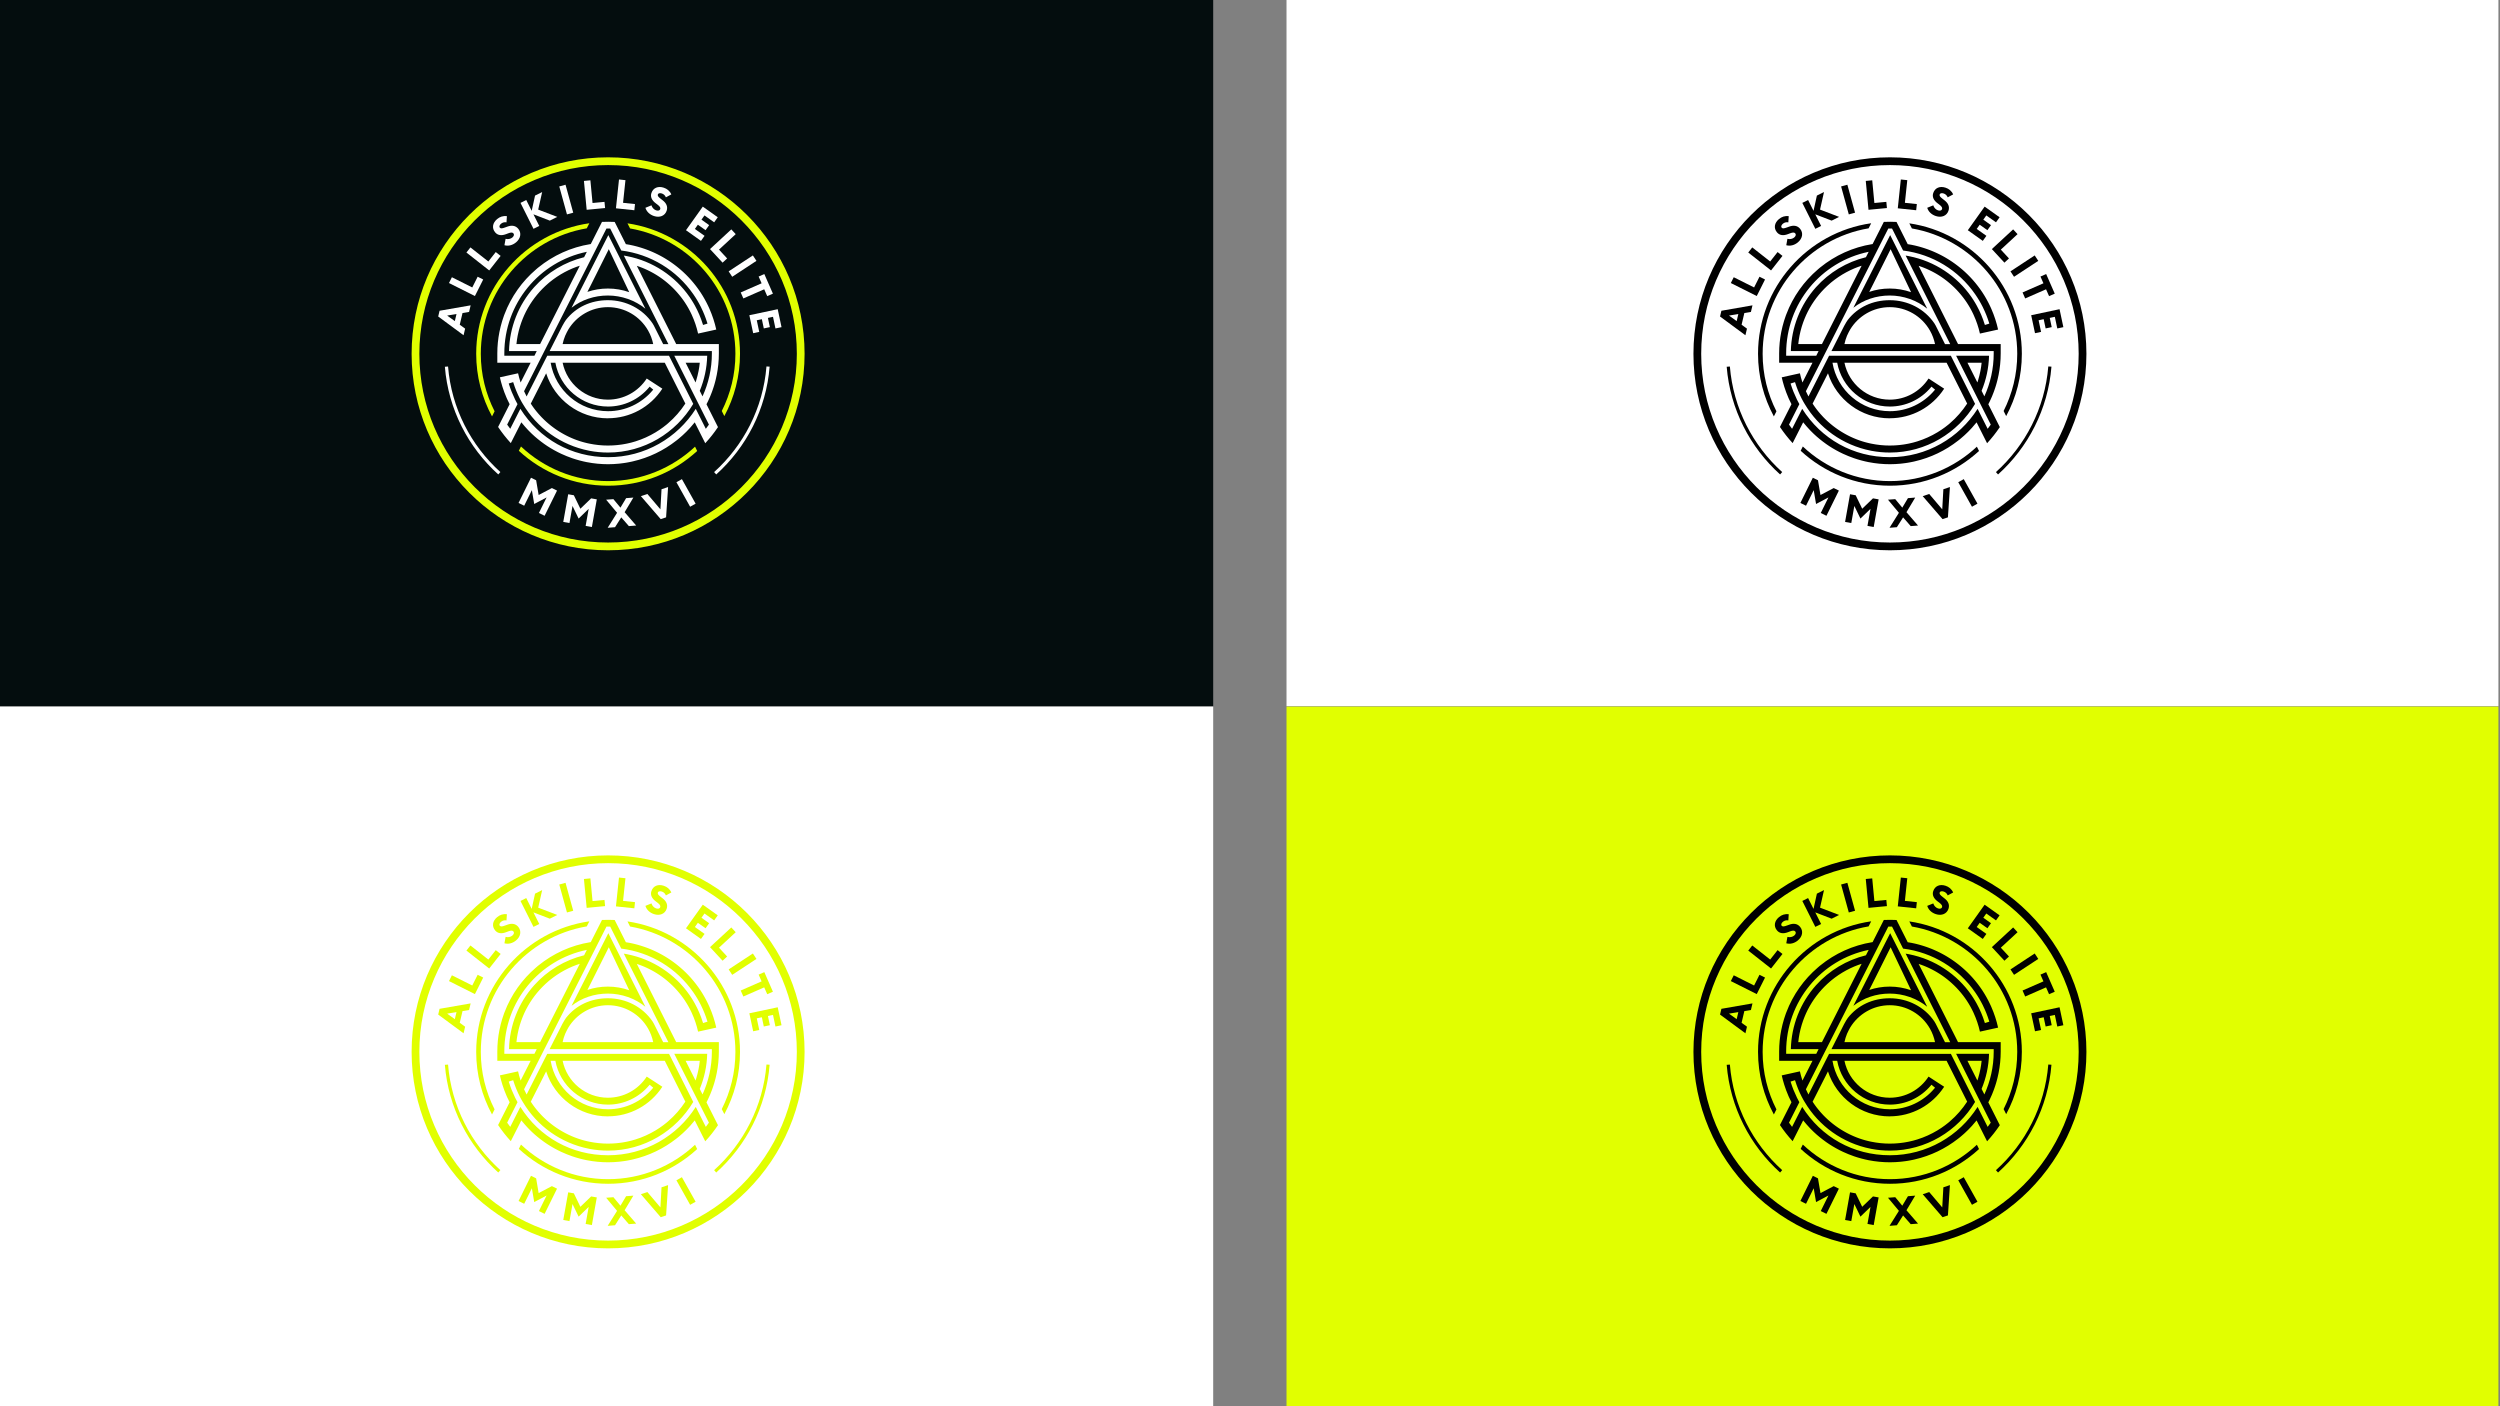 <?xml version="1.0" encoding="UTF-8"?>
<svg xmlns="http://www.w3.org/2000/svg" viewBox="0 0 1920 1080">
  <rect x="0" y="0" width="1920" height="1080" fill="#808080" stroke="none"/>
  <g id="Layer_2" data-name="Layer 2">
    <rect x="-1.56" y="-2.99" width="933.29" height="545.38" style="fill: #040d0e; stroke-width: 0px;"/>
    <rect x="988.04" y="-.03" width="930.75" height="542.42" style="fill: #fff; stroke-width: 0px;"/>
    <rect x="-1.56" y="542.69" width="933.29" height="542.42" style="fill: #fff; stroke-width: 0px;"/>
    <rect x="988.04" y="542.69" width="930.75" height="542.42" style="fill: #e1ff00; stroke-width: 0px;"/>
  </g>
  <g id="Layer_1" data-name="Layer 1">
    <g>
      <path d="M467.02,422.62c-83.21,0-150.9-67.69-150.9-150.9s67.7-150.9,150.9-150.9,150.9,67.69,150.9,150.9-67.69,150.9-150.9,150.9ZM467.02,126.78c-79.92,0-144.95,65.02-144.95,144.94s65.02,144.94,144.95,144.94,144.95-65.02,144.95-144.94-65.02-144.94-144.95-144.94Z" style="fill: #e1ff00; stroke-width: 0px;"/>
      <path d="M408.47,376.45l-5.89,11.94-4.33-2.14,9.55-19.35,3.95,1.95,1.93,11.32,10.17-5.35,3.95,1.95-9.55,19.35-4.36-2.15,5.89-11.94-9.5,5.04-1.81-10.62Z" style="fill: #fff; stroke-width: 0px;"/>
      <path d="M439.69,388.58l-2.34,13.11-4.76-.85,3.79-21.25,4.34.77,5.01,10.34,8.28-7.97,4.34.77-3.79,21.24-4.79-.86,2.34-13.1-7.73,7.48-4.69-9.7Z" style="fill: #fff; stroke-width: 0px;"/>
      <path d="M477.12,397.35l-4.78,7.54-5.64.44,7.21-11.51-8.4-10.05,5.58-.43,5.42,6.53,4.34-7.29,5.58-.44-6.72,11.22,8.88,10.25-5.61.44-5.86-6.71Z" style="fill: #fff; stroke-width: 0px;"/>
      <path d="M492.21,381.05l4.98-1.67,10.01,11.8.85-15.44,5.04-1.69-1.53,23.27-4.12,1.38-15.24-17.65Z" style="fill: #fff; stroke-width: 0px;"/>
      <path d="M519.49,370.34l4.22-2.36,10.53,18.83-4.22,2.36-10.53-18.83Z" style="fill: #fff; stroke-width: 0px;"/>
      <path d="M344.09,281.48l-2.43.19c2.66,32.72,17.96,61.92,41.01,82.7l1.61-1.83c-22.58-20.37-37.57-48.99-40.18-81.06Z" style="fill: #fff; stroke-width: 0px;"/>
      <path d="M591.08,281.59l-2.43-.16c-2.6,32.1-17.61,60.75-40.21,81.13l1.62,1.82c23.07-20.79,38.38-50.03,41.02-82.79Z" style="fill: #fff; stroke-width: 0px;"/>
      <path d="M467.02,369.48c-25.87,0-49.41-10.12-66.91-26.58l-1.65,3.31c18.05,16.63,42.14,26.81,68.57,26.81s50.37-10.12,68.41-26.67l-1.65-3.31c-17.49,16.38-40.96,26.44-66.76,26.44Z" style="fill: #e1ff00; stroke-width: 0px;"/>
      <path d="M568.33,271.72c0-50.8-37.59-92.98-86.42-100.2l1.97,3.92c45.9,8.01,80.91,48.12,80.91,96.28,0,15.8-3.79,30.71-10.47,43.93l1.97,3.92c7.67-14.26,12.04-30.55,12.04-47.85Z" style="fill: #e1ff00; stroke-width: 0px;"/>
      <path d="M369.26,271.72c0-48.33,35.26-88.55,81.4-96.37l1.96-3.9c-49.06,7.02-86.9,49.3-86.9,100.26,0,17.39,4.41,33.77,12.16,48.09l1.97-3.92c-6.76-13.28-10.59-28.28-10.59-44.17Z" style="fill: #e1ff00; stroke-width: 0px;"/>
      <path d="M495.65,237.08l-28.45-56.52-28.26,55.79c7.69-6.05,17.46-9.4,27.94-9.4s20.85,3.67,28.77,10.12ZM454.02,218.45l13.53-27.07,15.3,32.19.41.82c-5.2-1.82-10.72-2.8-16.38-2.8s-10.8.91-15.76,2.57l2.9-5.72Z" style="fill: #fff; stroke-width: 0px;"/>
      <path d="M552.08,264.26h-32.75l-30.24-60.08c.42.14.84.28,1.26.42.38.13.75.27,1.12.4.42.15.84.31,1.25.47.4.16.79.32,1.19.48.38.16.77.32,1.15.48.41.18.82.36,1.23.55.36.16.72.33,1.07.5.42.2.83.4,1.24.61.34.17.69.34,1.03.52.41.21.82.43,1.22.65.34.19.68.37,1.02.56.39.22.78.45,1.17.68.35.2.69.41,1.03.62.37.23.73.46,1.1.69.36.23.71.46,1.07.7.34.22.67.45,1,.68.38.26.75.52,1.12.79.3.22.6.44.89.66.39.29.79.59,1.17.89.26.2.52.41.78.62.41.33.82.66,1.23,1.01.22.19.45.38.67.57.43.37.86.75,1.28,1.13.19.17.38.34.56.52.44.41.88.82,1.32,1.24.16.15.32.31.48.47.45.45.9.9,1.34,1.35.14.14.27.28.4.43.45.48.9.96,1.33,1.45.12.13.24.27.35.4.44.5.88,1.01,1.31,1.53.11.13.22.27.33.4.43.52.85,1.05,1.26,1.58.11.14.21.28.32.41.4.53.8,1.07,1.19,1.61.11.15.22.31.33.46.38.53.75,1.07,1.11,1.62.12.17.23.35.34.53.35.53.69,1.07,1.02,1.61.12.2.24.4.36.6.31.52.62,1.05.93,1.59.13.22.25.45.37.68.29.52.57,1.04.84,1.57.13.24.25.49.37.74.26.52.52,1.04.77,1.57.12.25.23.5.34.75,2.06,4.5,3.68,9.25,4.78,14.21l13.96-3.09c-1.21-5.46-2.94-10.71-5.13-15.72h.01c-.18-.43-.38-.84-.57-1.26-.16-.35-.32-.71-.49-1.06-.28-.59-.56-1.17-.85-1.74-.17-.34-.34-.69-.52-1.03-.31-.59-.62-1.17-.94-1.75-.17-.32-.35-.63-.52-.95-.34-.6-.69-1.19-1.04-1.79-.17-.28-.33-.56-.5-.84-.38-.61-.76-1.22-1.15-1.82-.16-.25-.32-.49-.48-.74-.41-.62-.84-1.24-1.27-1.85-.15-.22-.3-.43-.46-.65-.45-.62-.9-1.24-1.37-1.85-.15-.2-.3-.39-.45-.59-.47-.61-.96-1.22-1.45-1.82-.15-.19-.3-.37-.46-.56-.49-.59-1-1.18-1.51-1.76-.16-.19-.33-.37-.49-.56-.5-.56-1.02-1.12-1.54-1.67-.18-.19-.37-.39-.55-.58-.51-.53-1.02-1.05-1.54-1.56-.21-.21-.42-.42-.64-.62-.5-.49-1.01-.96-1.52-1.44-.25-.23-.49-.45-.74-.67-.49-.44-.98-.87-1.48-1.3-.28-.24-.57-.49-.86-.73-.47-.39-.95-.78-1.43-1.17-.33-.26-.66-.52-.99-.78-.45-.35-.9-.69-1.36-1.03-.37-.28-.75-.55-1.13-.83-.43-.31-.86-.61-1.29-.91-.42-.29-.84-.57-1.26-.86-.41-.27-.82-.54-1.23-.8-.45-.29-.91-.58-1.37-.86-.4-.24-.79-.48-1.19-.72-.48-.29-.97-.57-1.45-.84-.39-.22-.79-.44-1.18-.65-.5-.27-1-.54-1.51-.8-.4-.21-.8-.41-1.2-.61-.51-.25-1.01-.5-1.52-.74-.42-.2-.84-.39-1.26-.58-.5-.23-1-.45-1.5-.67-.45-.19-.9-.38-1.36-.57-.48-.2-.97-.39-1.45-.58-.49-.19-.99-.38-1.48-.56-.45-.17-.91-.33-1.37-.49-.54-.19-1.09-.37-1.64-.55-.42-.14-.84-.27-1.26-.4-.59-.18-1.19-.36-1.79-.53-.39-.11-.77-.22-1.16-.33-.64-.17-1.28-.33-1.92-.49-.36-.09-.72-.18-1.08-.26-.66-.15-1.33-.29-2-.43-.25-.05-.5-.11-.75-.16-.09-.02-.17-.03-.26-.04-.84-.16-1.69-.29-2.53-.43l-8.59-17.07c-3.25-.16-6.5-.17-9.75-.02l-8.62,17.01c-.08.01-.16.03-.24.04-15,2.41-28.69,8.75-40,17.93-.14.11-.28.22-.42.33-.47.39-.92.79-1.38,1.19-10.63,9.1-19.09,20.84-24.23,34.48-.11.3-.24.6-.35.91-.2.56-.38,1.13-.58,1.7-.28.81-.56,1.62-.81,2.44-.08.28-.16.56-.24.84-.33,1.11-.65,2.23-.93,3.36-.04.17-.08.34-.12.51-.3,1.23-.58,2.46-.83,3.71,0,.04-.02.08-.03.12h0c-1.05,5.33-1.61,10.82-1.61,16.45v7.15h25.59l-7.69,15.17c-.06-.18-.12-.35-.17-.53-.69-2.14-1.3-4.32-1.79-6.54l-13.96,3.09c.52,2.34,1.14,4.64,1.85,6.91v.03c.04.13.09.26.13.39.43,1.36.89,2.71,1.39,4.04,0,0,0,.02.01.03.55,1.46,1.13,2.9,1.75,4.32h-.01c.18.43.38.84.58,1.26.57,1.24,1.17,2.45,1.79,3.66l-8.86,17.49c2.92,4.37,6.18,8.51,9.75,12.4l8.09-15.97s.04.05.06.07c.17.21.34.41.51.62.03.04.06.07.09.1.54.66,1.09,1.31,1.65,1.96.11.13.22.26.33.39.6.68,1.21,1.35,1.82,2.01.06.07.13.14.19.21.03.03.05.06.08.09.17.18.35.37.52.55.18.2.37.39.56.59.27.27.54.53.81.8.07.07.13.13.2.2.2.2.41.4.61.6.17.17.34.34.51.5.25.24.51.47.76.71.09.08.18.17.28.25.24.22.47.44.71.65.15.14.3.28.46.42.24.21.49.42.73.63.11.09.22.18.33.28.28.24.55.47.83.7.13.11.26.23.4.34.23.19.46.38.69.56.12.1.25.2.37.29.32.25.63.5.95.75.11.09.23.18.34.27.22.17.43.33.65.49.13.1.27.2.41.3.36.27.73.54,1.09.8.09.07.19.14.28.21.2.14.4.29.6.43.14.1.29.2.44.3.41.28.81.56,1.22.83.08.05.16.11.23.16.18.12.37.25.56.37.16.1.32.2.48.3.44.28.88.56,1.33.83.07.04.14.09.21.13.17.1.34.21.5.31.17.1.35.2.52.3.47.28.94.55,1.41.82.07.04.14.08.21.12.15.08.29.17.44.25.19.11.39.2.58.31.48.26.97.52,1.46.78.08.04.16.09.24.13.12.06.24.13.36.19.22.11.44.21.66.32.49.24.98.48,1.47.72.11.05.22.11.33.16.08.04.16.08.24.11.15.07.31.13.46.2,1.1.5,2.21.99,3.33,1.44.15.06.3.13.45.19,1.24.5,2.51.97,3.78,1.41.12.04.23.09.34.13.38.13.77.25,1.16.38.41.13.83.27,1.24.4.13.04.26.08.39.12.44.13.87.25,1.31.38.41.12.83.24,1.25.35.09.03.18.05.27.08.52.14,1.04.26,1.56.39.39.1.78.19,1.17.29.05.01.1.03.15.04.58.13,1.17.26,1.76.38.28.06.56.13.85.18h0c5.53,1.09,11.04,1.61,16.48,1.61,1.43,0,2.85-.05,4.27-.12.13,0,.25-.02.38-.03,1.2-.07,2.4-.16,3.59-.27.42-.04.83-.09,1.25-.14.86-.1,1.72-.2,2.58-.33.59-.08,1.18-.18,1.77-.27.63-.1,1.25-.22,1.88-.34.75-.14,1.49-.29,2.23-.45.36-.08.72-.17,1.08-.25,12.32-2.83,23.62-8.34,33.27-15.89.51-.4,1.02-.79,1.52-1.2.34-.28.67-.56,1-.85.7-.59,1.4-1.19,2.09-1.81.22-.2.44-.41.66-.61.8-.73,1.58-1.48,2.35-2.24.12-.12.25-.25.37-.37.88-.88,1.74-1.79,2.58-2.71.02-.02.04-.05.07-.07,1.24-1.36,2.43-2.77,3.58-4.21l8.07,16.04c3.57-3.88,6.84-8.01,9.77-12.39l-8.83-17.54c.37-.71.73-1.42,1.08-2.15.02-.05.04-.09.07-.14.53-1.1,1.03-2.21,1.51-3.34.12-.28.24-.57.36-.86.36-.88.71-1.76,1.05-2.66.18-.46.34-.93.51-1.4.25-.71.49-1.42.73-2.14.2-.62.4-1.23.59-1.86.17-.57.33-1.14.49-1.71.21-.75.42-1.5.6-2.26.11-.44.21-.89.31-1.34.2-.86.4-1.73.57-2.6,0-.04.02-.08.03-.13h0c1.05-5.33,1.61-10.82,1.61-16.45v-7.15ZM387.32,273.2v-1.79c0-38.26,26.72-70.46,63.37-78.02l-2.1,4.15c-14.78,3.65-28.18,11.64-38.37,23.05-12.04,13.47-18.88,30.86-19.3,49.03h21.3l-1.77,3.57h-23.12ZM445.27,204.1l-30.47,60.16h-18.18c.22-2.21.55-4.39.97-6.54h0c.46-2.32,1.03-4.59,1.7-6.82.11-.36.23-.72.35-1.08.22-.69.44-1.38.68-2.05.2-.56.41-1.12.63-1.68.17-.45.34-.9.52-1.34.28-.7.58-1.38.88-2.07.12-.28.25-.56.37-.83.37-.79.75-1.58,1.14-2.36.07-.14.15-.29.22-.43.45-.87.91-1.74,1.4-2.59.02-.03.03-.06.05-.09,4.06-7.1,9.32-13.42,15.49-18.71.31-.27.62-.54.94-.81.34-.28.69-.55,1.04-.82.55-.44,1.11-.88,1.68-1.31.21-.16.44-.31.65-.47.72-.52,1.44-1.04,2.17-1.53.12-.08.24-.16.36-.24.84-.56,1.69-1.11,2.56-1.63.05-.03.1-.06.15-.09,3.85-2.31,7.91-4.27,12.14-5.82.01,0,.03,0,.04-.01.82-.3,1.66-.58,2.5-.85ZM546.72,271.41c0,11.77-2.58,22.93-7.18,32.99l-2.13-4.23c3.46-8.37,5.49-17.45,5.72-26.97h-25.3l26.62,52.89c-.77,1.09-1.56,2.17-2.38,3.23l-7.72-15.34c-14.14,22.29-39.03,37.13-67.33,37.13s-52.85-14.06-67.39-37.14l-7.77,15.34c-.81-1.06-1.61-2.13-2.37-3.22l7.97-15.75s-.02-.03-.03-.04c-.06-.11-.13-.22-.19-.33-.34-.62-.68-1.26-1.01-1.89-.09-.18-.19-.36-.28-.54-.08-.16-.17-.32-.25-.48l-.27-.53h.02c-1.79-3.66-3.33-7.47-4.57-11.43l-.18-.57,3.41-1.06.18.57c1.29,4.14,2.92,8.12,4.85,11.91.07.13.13.25.2.38.02.04.04.08.07.13.6,1.24,1.78,3.24,2.11,3.75,10.91,18.42,29.21,31.65,50.75,35.9l.58.12h0c4.6.87,9.33,1.32,14.14,1.32,27.65,0,52.07-15.05,65.41-37.38l-18.6-36.95h-93.54l-15.83,31.25c-.7-1.32-1.35-2.66-1.96-4.03l63.29-124.95h2.86s.16.33.16.33l8.34,16.57c22.6,2.86,42.58,15.13,55.38,33.62.05.07.1.14.14.21.43.62.84,1.25,1.25,1.88.08.13.17.26.26.39.38.59.74,1.19,1.11,1.79.1.16.2.32.29.49.36.61.72,1.23,1.06,1.86.08.14.16.28.24.42.47.85.92,1.71,1.36,2.58l.27.53h-.02c1.86,3.77,3.44,7.7,4.7,11.78l.18.57-3.41,1.06-.18-.57c-1.55-5-3.58-9.75-6.04-14.23-.07-.13-.14-.25-.21-.38-.34-.6-.68-1.21-1.03-1.8-.09-.15-.18-.29-.27-.44-.35-.58-.71-1.16-1.07-1.73-.08-.12-.15-.24-.23-.36-.4-.61-.8-1.22-1.21-1.82-.04-.06-.08-.12-.12-.18-11.11-16.02-28.12-27.42-47.85-31.31l-.58-.12h0c-.69-.13-1.38-.24-2.07-.36l34.23,68.01h-4l-7.17-14.25c-.36-.66-.72-1.28-1.01-1.72-7.54-11.12-20.35-17.77-34.26-17.77-13.12,0-24.55,5.36-32.18,15.09-.7.89-1.71,2.69-2.52,4.14-.12.21-.22.39-.33.58l-9.76,19.28h124.63v1.79ZM536.46,285.1h0c-.46,2.32-1.03,4.6-1.7,6.82-.11.35-.23.7-.34,1.05-.08.25-.17.5-.25.75l-7.63-15.16h10.9c-.22,2.21-.55,4.39-.97,6.54ZM466.89,321.22c16.91,0,32.54-8.49,41.79-22.72l-11.99-7.79c-6.6,10.15-17.74,16.22-29.8,16.22-17.14,0-31.48-12.2-34.79-28.37h78.44l15.8,31.39c-3.68,5.64-8.14,10.73-13.23,15.11-.35.3-.69.61-1.05.9-.31.26-.63.5-.95.75-.59.47-1.17.93-1.77,1.38-.19.14-.38.27-.57.41-.75.54-1.5,1.08-2.26,1.6-.09.06-.19.12-.28.18-.87.58-1.75,1.14-2.65,1.69-.02.01-.04.02-.06.04-4.81,2.9-9.97,5.24-15.38,6.94-.05.02-.1.03-.15.05-.98.3-1.96.58-2.96.85-.15.04-.3.08-.46.12-.87.22-1.74.42-2.62.61-.29.06-.57.13-.85.18-.72.15-1.45.28-2.18.4-.44.08-.88.16-1.33.22-.56.08-1.12.15-1.68.22-.61.08-1.22.16-1.84.22-.39.04-.78.06-1.17.1-.78.06-1.55.13-2.34.17-.24.01-.49.01-.74.02-.91.04-1.82.06-2.73.07-.15,0-.31,0-.46,0-1.05,0-2.09-.03-3.13-.08-.25-.01-.5-.04-.75-.05-.95-.06-1.9-.13-2.85-.22-.28-.03-.56-.07-.84-.1-.92-.1-1.83-.22-2.74-.36-.28-.04-.56-.1-.84-.14-.95-.16-1.89-.32-2.83-.51-.54-.11-1.08-.23-1.62-.35-.28-.07-.55-.13-.83-.2-.03,0-.06-.02-.09-.02-.53-.13-1.06-.26-1.58-.4-.26-.07-.52-.15-.78-.22-.09-.02-.17-.05-.26-.07-.47-.14-.94-.27-1.41-.42-.32-.1-.63-.2-.95-.3-.03,0-.06-.02-.09-.03-.45-.15-.91-.3-1.36-.46-.4-.14-.79-.28-1.19-.43-.4-.15-.8-.29-1.19-.45-.39-.15-.77-.31-1.16-.47-.4-.16-.8-.33-1.19-.5-.4-.17-.79-.35-1.19-.53-.37-.17-.75-.34-1.12-.52-.4-.19-.8-.39-1.2-.59-.36-.18-.71-.36-1.06-.54-.39-.21-.79-.42-1.18-.63-.36-.19-.71-.39-1.06-.59-.38-.22-.76-.44-1.13-.66-.36-.21-.72-.43-1.07-.64-.36-.22-.71-.44-1.06-.67-.37-.24-.74-.48-1.11-.72-.32-.21-.64-.43-.96-.65-.39-.27-.77-.53-1.15-.81-.29-.21-.58-.42-.87-.64-.4-.3-.8-.6-1.2-.91-.25-.2-.5-.39-.75-.59-.42-.34-.84-.68-1.26-1.03-.22-.18-.43-.37-.65-.55-.44-.38-.88-.76-1.31-1.15-.18-.16-.35-.32-.53-.48-.46-.42-.91-.85-1.36-1.28-.15-.14-.29-.29-.44-.43-.46-.45-.92-.92-1.37-1.38-.06-.07-.13-.14-.19-.2-.66-.69-1.3-1.39-1.93-2.11-.15-.17-.3-.35-.45-.52-.45-.52-.89-1.05-1.33-1.58-.31-.38-.61-.76-.92-1.15-.17-.22-.35-.44-.52-.67-.32-.42-.63-.84-.93-1.26-.18-.26-.37-.51-.55-.77-.28-.39-.55-.79-.81-1.19-.19-.28-.38-.55-.56-.83l-.07-.1s-.01-.02-.02-.03l11.8-23.29c6.46,20.03,25.27,34.56,47.41,34.56ZM422.9,278.59h3.62c3.53,19.12,20.32,33.64,40.44,33.64,12.22,0,23.73-5.4,31.59-14.82l.38-.46,2.74,2.29-.38.46c-8.54,10.23-21.05,16.1-34.33,16.1-22.1,0-40.49-16.12-44.06-37.22ZM501.67,264.26h-69.58c.45-2.21,1.12-4.34,1.96-6.39.97-2.17,1.66-3.41,2.48-4.89,6.24-10.24,17.51-17.09,30.35-17.09s24.54,6.88,30.87,17.97c1.85,3.24,3.16,6.76,3.91,10.4Z" style="fill: #fff; stroke-width: 0px;"/>
      <g>
        <path d="M336.54,243.06l1.04-4.4,23.87-4.16-1.2,5.07-5.04.84-2.12,8.98,4.13,3.01-1.2,5.07-19.49-14.4ZM350.59,241.18l-7.17,1.17,5.89,4.26,1.28-5.43Z" style="fill: #fff; stroke-width: 0px;"/>
        <path d="M344.82,217.37l2.24-4.46,15.64,7.85,4.14-8.24,4.26,2.14-6.37,12.7-19.9-9.99Z" style="fill: #fff; stroke-width: 0px;"/>
        <path d="M358.21,193.93l3.08-3.92,13.75,10.82,5.7-7.25,3.75,2.95-8.78,11.17-17.5-13.77Z" style="fill: #fff; stroke-width: 0px;"/>
        <path d="M387.41,188.34l.88-4.93c1.84.55,3.92.05,5.17-.99,1.28-1.06,1.57-2.33.89-3.15-.72-.87-1.9-.91-4.09-.06l-1.55.59c-3.56,1.37-6.48.98-8.43-1.36-2.77-3.33-1.91-7.35,1.52-10.2,2.07-1.72,4.47-2.62,7.49-2.23l-.3,4.74c-1.6-.3-3.06.14-4.15,1.04-1.04.86-1.73,2.13-.99,3.03.76.92,1.95.62,4.3-.23l1.57-.57c3.23-1.17,6.21-.88,8.33,1.72,2.56,3.13,1.88,7.37-1.73,10.38-2.7,2.25-5.96,3.04-8.89,2.21Z" style="fill: #fff; stroke-width: 0px;"/>
        <path d="M399.73,155.82l4.43-2.22,4.18,8.33,2.58-11.72,5.47-2.74-3.05,13.5,14.64,5.6-5.72,2.87-12.58-4.85,4.48,8.92-4.43,2.22-9.99-19.91Z" style="fill: #fff; stroke-width: 0px;"/>
        <path d="M429.52,143.19l4.81-1.32,5.91,21.47-4.81,1.32-5.91-21.47Z" style="fill: #fff; stroke-width: 0px;"/>
        <path d="M448.46,138.95l4.96-.47,1.65,17.42,9.18-.87.45,4.75-14.14,1.34-2.1-22.17Z" style="fill: #fff; stroke-width: 0px;"/>
        <path d="M475.39,137.84l4.96.52-1.84,17.4,9.17.97-.5,4.74-14.13-1.49,2.34-22.14Z" style="fill: #fff; stroke-width: 0px;"/>
        <path d="M495.68,159.58l4.64-1.88c.52,1.85,2.04,3.34,3.59,3.85,1.58.52,2.81.1,3.14-.92.35-1.07-.24-2.09-2.12-3.5l-1.32-1c-3.05-2.29-4.28-4.97-3.33-7.86,1.35-4.11,5.21-5.52,9.44-4.13,2.56.84,4.59,2.4,5.86,5.16l-4.18,2.26c-.59-1.51-1.75-2.52-3.09-2.96-1.28-.42-2.73-.33-3.09.77-.37,1.13.51,1.98,2.48,3.52l1.31,1.03c2.71,2.11,4.04,4.79,2.96,7.97-1.29,3.83-5.24,5.51-9.71,4.04-3.34-1.1-5.74-3.44-6.59-6.36Z" style="fill: #fff; stroke-width: 0px;"/>
        <path d="M539.74,158.68l11.5,8.18-2.76,3.88-7.44-5.29-2.31,3.25,5.9,4.2-2.76,3.88-5.9-4.2-2.31,3.25,7.44,5.29-2.76,3.88-11.5-8.18,12.91-18.14Z" style="fill: #fff; stroke-width: 0px;"/>
        <path d="M561.64,176.17l3.39,3.66-12.85,11.88,6.26,6.77-3.5,3.24-9.65-10.43,16.35-15.12Z" style="fill: #fff; stroke-width: 0px;"/>
        <path d="M578.21,196.17l2.74,4.17-18.61,12.23-2.74-4.17,18.61-12.23Z" style="fill: #fff; stroke-width: 0px;"/>
        <path d="M584.91,217.58l-2.28-5.2,4.37-1.91,6.6,15.05-4.37,1.91-2.31-5.26-16.03,7.03-2.02-4.6,16.03-7.03Z" style="fill: #fff; stroke-width: 0px;"/>
        <path d="M597.28,237.45l2.93,13.81-4.66.99-1.89-8.93-3.9.83,1.5,7.09-4.66.99-1.5-7.09-3.9.83,1.89,8.93-4.66.99-2.93-13.81,21.79-4.62Z" style="fill: #fff; stroke-width: 0px;"/>
      </g>
    </g>
    <g>
      <path d="M1451.47,422.62c-83.21,0-150.9-67.69-150.9-150.9s67.7-150.9,150.9-150.9,150.9,67.69,150.9,150.9-67.69,150.9-150.9,150.9ZM1451.47,126.78c-79.92,0-144.95,65.02-144.95,144.94s65.02,144.94,144.95,144.94,144.95-65.02,144.95-144.94-65.02-144.94-144.95-144.94Z" style="fill: #000; stroke-width: 0px;"/>
      <path d="M1392.92,376.45l-5.89,11.94-4.33-2.14,9.55-19.35,3.95,1.95,1.93,11.32,10.17-5.35,3.95,1.95-9.55,19.35-4.36-2.15,5.89-11.94-9.5,5.04-1.81-10.62Z" style="fill: #000; stroke-width: 0px;"/>
      <path d="M1424.13,388.58l-2.34,13.11-4.76-.85,3.79-21.25,4.34.77,5.01,10.34,8.28-7.97,4.34.77-3.79,21.24-4.79-.86,2.34-13.1-7.73,7.48-4.69-9.7Z" style="fill: #000; stroke-width: 0px;"/>
      <path d="M1461.57,397.35l-4.78,7.54-5.64.44,7.21-11.51-8.4-10.05,5.58-.43,5.42,6.53,4.34-7.29,5.58-.44-6.72,11.22,8.88,10.25-5.61.44-5.86-6.71Z" style="fill: #000; stroke-width: 0px;"/>
      <path d="M1476.66,381.05l4.98-1.67,10.01,11.8.85-15.44,5.04-1.69-1.53,23.27-4.12,1.38-15.24-17.65Z" style="fill: #000; stroke-width: 0px;"/>
      <path d="M1503.94,370.34l4.22-2.36,10.53,18.83-4.22,2.36-10.53-18.83Z" style="fill: #000; stroke-width: 0px;"/>
      <path d="M1328.53,281.48l-2.43.19c2.66,32.72,17.96,61.92,41.01,82.7l1.61-1.83c-22.58-20.37-37.57-48.99-40.18-81.06Z" style="fill: #000; stroke-width: 0px;"/>
      <path d="M1575.52,281.59l-2.43-.16c-2.6,32.1-17.61,60.75-40.21,81.13l1.62,1.82c23.07-20.79,38.38-50.03,41.02-82.79Z" style="fill: #000; stroke-width: 0px;"/>
      <path d="M1451.47,369.48c-25.87,0-49.41-10.12-66.91-26.58l-1.65,3.31c18.05,16.63,42.14,26.81,68.57,26.81s50.37-10.12,68.41-26.67l-1.65-3.31c-17.49,16.38-40.96,26.44-66.76,26.44Z" style="fill: #000; stroke-width: 0px;"/>
      <path d="M1552.78,271.72c0-50.8-37.59-92.98-86.42-100.2l1.97,3.92c45.9,8.01,80.91,48.12,80.91,96.28,0,15.8-3.79,30.71-10.47,43.93l1.97,3.92c7.67-14.26,12.04-30.55,12.04-47.85Z" style="fill: #000; stroke-width: 0px;"/>
      <path d="M1353.71,271.72c0-48.33,35.26-88.55,81.4-96.37l1.96-3.9c-49.06,7.02-86.9,49.3-86.9,100.26,0,17.39,4.41,33.77,12.16,48.09l1.97-3.92c-6.76-13.28-10.59-28.28-10.59-44.17Z" style="fill: #000; stroke-width: 0px;"/>
      <path d="M1480.1,237.08l-28.45-56.52-28.26,55.79c7.69-6.05,17.46-9.4,27.94-9.4s20.85,3.67,28.77,10.12ZM1438.47,218.45l13.53-27.07,15.3,32.19.41.82c-5.2-1.82-10.72-2.8-16.38-2.8s-10.8.91-15.76,2.57l2.9-5.72Z" style="fill: #000; stroke-width: 0px;"/>
      <path d="M1536.53,264.26h-32.75l-30.24-60.08c.42.14.84.28,1.26.42.38.13.75.27,1.12.4.42.15.84.31,1.25.47.4.16.79.32,1.19.48.38.16.77.32,1.15.48.41.18.82.36,1.23.55.36.16.72.33,1.07.5.42.2.83.4,1.24.61.34.17.69.34,1.03.52.41.21.82.43,1.22.65.34.19.68.37,1.02.56.39.22.78.45,1.17.68.35.2.69.41,1.03.62.37.23.73.46,1.1.69.36.23.71.46,1.07.7.34.22.67.45,1,.68.38.26.75.52,1.12.79.3.22.6.44.89.66.39.29.79.59,1.17.89.26.2.52.41.78.62.41.33.82.66,1.23,1.01.22.19.45.38.67.57.43.37.86.75,1.28,1.13.19.17.38.34.56.52.44.41.88.82,1.32,1.24.16.15.32.31.48.47.45.45.9.9,1.34,1.35.14.14.27.28.4.43.45.48.9.96,1.33,1.45.12.13.24.27.35.4.44.5.88,1.01,1.31,1.53.11.13.22.27.33.4.43.52.85,1.05,1.26,1.58.11.14.21.28.32.41.4.53.8,1.07,1.19,1.61.11.15.22.31.33.46.38.53.75,1.07,1.11,1.62.12.17.23.35.34.53.35.53.69,1.07,1.02,1.61.12.2.24.4.36.6.31.52.62,1.05.93,1.59.13.22.25.45.37.68.29.52.57,1.04.84,1.57.13.24.25.49.37.74.26.52.52,1.04.77,1.57.12.25.23.5.34.75,2.06,4.5,3.68,9.25,4.78,14.21l13.96-3.09c-1.21-5.46-2.94-10.71-5.13-15.72h.01c-.18-.43-.38-.84-.57-1.26-.16-.35-.32-.71-.49-1.06-.28-.59-.56-1.17-.85-1.74-.17-.34-.34-.69-.52-1.03-.31-.59-.62-1.17-.94-1.75-.17-.32-.35-.63-.52-.95-.34-.6-.69-1.19-1.04-1.79-.17-.28-.33-.56-.5-.84-.38-.61-.76-1.22-1.15-1.82-.16-.25-.32-.49-.48-.74-.41-.62-.84-1.24-1.27-1.85-.15-.22-.3-.43-.46-.65-.45-.62-.9-1.24-1.37-1.85-.15-.2-.3-.39-.45-.59-.47-.61-.96-1.22-1.45-1.82-.15-.19-.3-.37-.46-.56-.49-.59-1-1.18-1.51-1.76-.16-.19-.33-.37-.49-.56-.5-.56-1.02-1.12-1.54-1.67-.18-.19-.37-.39-.55-.58-.51-.53-1.02-1.05-1.54-1.56-.21-.21-.42-.42-.64-.62-.5-.49-1.01-.96-1.52-1.44-.25-.23-.49-.45-.74-.67-.49-.44-.98-.87-1.48-1.3-.28-.24-.57-.49-.86-.73-.47-.39-.95-.78-1.43-1.17-.33-.26-.66-.52-.99-.78-.45-.35-.9-.69-1.36-1.03-.37-.28-.75-.55-1.13-.83-.43-.31-.86-.61-1.29-.91-.42-.29-.84-.57-1.26-.86-.41-.27-.82-.54-1.23-.8-.45-.29-.91-.58-1.37-.86-.4-.24-.79-.48-1.19-.72-.48-.29-.97-.57-1.45-.84-.39-.22-.79-.44-1.18-.65-.5-.27-1-.54-1.51-.8-.4-.21-.8-.41-1.2-.61-.51-.25-1.01-.5-1.52-.74-.42-.2-.84-.39-1.26-.58-.5-.23-1-.45-1.5-.67-.45-.19-.9-.38-1.36-.57-.48-.2-.97-.39-1.45-.58-.49-.19-.99-.38-1.48-.56-.45-.17-.91-.33-1.37-.49-.54-.19-1.09-.37-1.64-.55-.42-.14-.84-.27-1.26-.4-.59-.18-1.19-.36-1.79-.53-.39-.11-.77-.22-1.16-.33-.64-.17-1.28-.33-1.92-.49-.36-.09-.72-.18-1.08-.26-.66-.15-1.33-.29-2-.43-.25-.05-.5-.11-.75-.16-.09-.02-.17-.03-.26-.04-.84-.16-1.69-.29-2.53-.43l-8.59-17.07c-3.25-.16-6.5-.17-9.75-.02l-8.62,17.01c-.08.01-.16.03-.24.04-15,2.41-28.69,8.75-40,17.93-.14.11-.28.22-.42.33-.47.39-.92.79-1.38,1.19-10.63,9.1-19.09,20.84-24.23,34.48-.11.3-.24.6-.35.91-.2.56-.38,1.13-.58,1.7-.28.81-.56,1.62-.81,2.44-.08.28-.16.56-.24.84-.33,1.11-.65,2.23-.93,3.36-.04.17-.08.34-.12.51-.3,1.23-.58,2.46-.83,3.71,0,.04-.02.08-.03.12h0c-1.05,5.33-1.61,10.82-1.61,16.45v7.15h25.59l-7.69,15.17c-.06-.18-.12-.35-.17-.53-.69-2.14-1.3-4.32-1.79-6.54l-13.96,3.09c.52,2.34,1.14,4.64,1.85,6.91v.03c.04.13.09.26.13.39.43,1.36.89,2.71,1.39,4.04,0,0,0,.02.01.03.55,1.46,1.13,2.9,1.75,4.32h-.01c.18.43.38.84.58,1.26.57,1.24,1.17,2.45,1.79,3.66l-8.86,17.49c2.92,4.37,6.18,8.51,9.75,12.4l8.09-15.97s.04.05.06.07c.17.21.34.41.51.62.03.04.06.07.09.1.54.66,1.09,1.31,1.65,1.96.11.13.22.26.33.39.6.68,1.21,1.35,1.82,2.01.06.07.13.14.19.21.03.03.05.06.08.09.17.18.35.37.52.55.18.2.37.39.56.59.27.27.54.53.81.8.07.07.13.13.2.2.2.2.41.4.61.6.17.17.34.34.51.5.25.24.51.47.76.71.09.08.18.17.28.25.24.22.47.44.71.65.15.14.3.28.46.42.24.21.49.42.73.63.11.09.22.18.33.28.28.24.55.47.83.7.13.11.26.23.4.34.23.19.46.38.69.56.12.1.25.2.37.29.32.25.63.5.95.75.11.09.23.18.34.27.22.17.43.33.65.49.13.1.27.2.41.3.36.27.73.54,1.09.8.09.07.19.14.28.21.2.14.4.29.6.43.14.1.29.2.44.3.41.28.81.56,1.22.83.08.05.16.11.23.16.18.12.37.25.56.37.16.1.32.2.48.3.44.28.88.56,1.33.83.07.04.14.09.21.13.17.1.34.21.5.31.17.1.35.2.52.3.47.28.94.55,1.41.82.07.04.14.08.21.12.15.08.29.17.44.25.19.11.39.2.58.31.48.26.97.52,1.46.78.08.04.16.09.24.13.12.06.24.13.36.19.22.11.44.21.66.32.49.24.98.48,1.47.72.11.05.22.11.33.16.08.04.16.08.24.11.15.07.31.13.46.2,1.1.5,2.21.99,3.33,1.44.15.06.3.13.45.19,1.24.5,2.51.97,3.78,1.41.12.04.23.09.34.13.38.13.77.25,1.16.38.41.13.83.27,1.24.4.13.04.26.08.39.12.44.13.87.25,1.31.38.41.12.83.24,1.25.35.09.03.18.05.27.08.52.14,1.04.26,1.56.39.39.1.78.19,1.17.29.05.01.1.03.15.04.58.13,1.17.26,1.76.38.28.06.56.13.85.18h0c5.53,1.09,11.04,1.61,16.48,1.61,1.43,0,2.85-.05,4.27-.12.13,0,.25-.02.38-.03,1.2-.07,2.4-.16,3.59-.27.42-.04.83-.09,1.25-.14.86-.1,1.72-.2,2.58-.33.59-.08,1.18-.18,1.77-.27.63-.1,1.25-.22,1.88-.34.75-.14,1.49-.29,2.23-.45.36-.08.72-.17,1.08-.25,12.32-2.83,23.62-8.34,33.27-15.89.51-.4,1.02-.79,1.52-1.2.34-.28.67-.56,1-.85.7-.59,1.4-1.19,2.09-1.81.22-.2.44-.41.66-.61.8-.73,1.58-1.48,2.35-2.24.12-.12.25-.25.37-.37.88-.88,1.74-1.79,2.58-2.71.02-.02.04-.05.07-.07,1.24-1.36,2.43-2.77,3.58-4.21l8.07,16.04c3.57-3.88,6.84-8.01,9.77-12.39l-8.83-17.54c.37-.71.73-1.42,1.08-2.15.02-.05.04-.09.07-.14.53-1.1,1.03-2.21,1.51-3.34.12-.28.24-.57.36-.86.36-.88.71-1.76,1.05-2.66.18-.46.34-.93.51-1.4.25-.71.49-1.42.73-2.14.2-.62.4-1.23.59-1.86.17-.57.33-1.14.49-1.71.21-.75.42-1.5.6-2.26.11-.44.21-.89.31-1.34.2-.86.4-1.73.57-2.6,0-.04.02-.08.03-.13h0c1.05-5.33,1.61-10.82,1.61-16.45v-7.15ZM1371.77,273.2v-1.79c0-38.26,26.72-70.46,63.37-78.02l-2.1,4.15c-14.78,3.65-28.18,11.64-38.37,23.05-12.04,13.47-18.88,30.86-19.3,49.03h21.3l-1.77,3.57h-23.12ZM1429.72,204.1l-30.47,60.16h-18.18c.22-2.21.55-4.39.97-6.54h0c.46-2.32,1.03-4.59,1.7-6.82.11-.36.23-.72.35-1.08.22-.69.44-1.38.68-2.05.2-.56.41-1.12.63-1.68.17-.45.34-.9.52-1.34.28-.7.58-1.38.88-2.07.12-.28.25-.56.37-.83.37-.79.75-1.58,1.14-2.36.07-.14.15-.29.22-.43.45-.87.91-1.74,1.4-2.59.02-.03.03-.06.05-.09,4.06-7.1,9.32-13.42,15.49-18.71.31-.27.62-.54.94-.81.34-.28.69-.55,1.04-.82.55-.44,1.11-.88,1.68-1.31.21-.16.44-.31.65-.47.72-.52,1.44-1.04,2.17-1.53.12-.08.24-.16.36-.24.84-.56,1.69-1.11,2.56-1.63.05-.03.1-.06.15-.09,3.85-2.31,7.91-4.27,12.14-5.82.01,0,.03,0,.04-.01.82-.3,1.66-.58,2.5-.85ZM1531.17,271.41c0,11.77-2.58,22.93-7.18,32.99l-2.13-4.23c3.46-8.37,5.49-17.45,5.72-26.97h-25.3l26.62,52.89c-.77,1.09-1.56,2.17-2.38,3.23l-7.72-15.34c-14.14,22.29-39.03,37.13-67.33,37.13s-52.85-14.06-67.39-37.14l-7.77,15.34c-.81-1.06-1.61-2.13-2.37-3.22l7.97-15.75s-.02-.03-.03-.04c-.06-.11-.13-.22-.19-.33-.34-.62-.68-1.26-1.01-1.89-.09-.18-.19-.36-.28-.54-.08-.16-.17-.32-.25-.48l-.27-.53h.02c-1.79-3.66-3.33-7.47-4.57-11.43l-.18-.57,3.41-1.06.18.57c1.29,4.14,2.92,8.12,4.85,11.91.07.13.13.25.2.38.02.04.04.08.07.13.6,1.24,1.78,3.24,2.11,3.75,10.91,18.42,29.21,31.65,50.75,35.9l.58.12h0c4.6.87,9.33,1.32,14.14,1.32,27.65,0,52.07-15.05,65.41-37.38l-18.6-36.95h-93.54l-15.83,31.25c-.7-1.32-1.35-2.66-1.96-4.03l63.29-124.95h2.86s.16.33.16.33l8.34,16.57c22.6,2.86,42.58,15.13,55.38,33.62.05.07.1.14.14.21.43.62.84,1.25,1.25,1.88.08.13.17.26.26.39.38.59.74,1.19,1.11,1.79.1.16.2.32.29.49.36.61.72,1.23,1.06,1.86.08.14.16.28.24.42.47.85.92,1.71,1.36,2.58l.27.53h-.02c1.86,3.77,3.44,7.7,4.7,11.78l.18.57-3.41,1.06-.18-.57c-1.55-5-3.58-9.75-6.04-14.23-.07-.13-.14-.25-.21-.38-.34-.6-.68-1.21-1.03-1.8-.09-.15-.18-.29-.27-.44-.35-.58-.71-1.16-1.07-1.73-.08-.12-.15-.24-.23-.36-.4-.61-.8-1.22-1.21-1.82-.04-.06-.08-.12-.12-.18-11.11-16.02-28.12-27.42-47.85-31.31l-.58-.12h0c-.69-.13-1.38-.24-2.07-.36l34.23,68.01h-4l-7.17-14.25c-.36-.66-.72-1.28-1.01-1.72-7.54-11.12-20.35-17.77-34.26-17.77-13.12,0-24.55,5.36-32.18,15.09-.7.89-1.71,2.69-2.52,4.14-.12.21-.22.39-.33.58l-9.76,19.28h124.63v1.79ZM1520.91,285.1h0c-.46,2.32-1.03,4.6-1.7,6.82-.11.35-.23.7-.34,1.05-.08.25-.17.5-.25.75l-7.63-15.16h10.9c-.22,2.21-.55,4.39-.97,6.54ZM1451.33,321.22c16.91,0,32.54-8.49,41.79-22.72l-11.99-7.79c-6.6,10.15-17.74,16.22-29.8,16.22-17.14,0-31.48-12.2-34.79-28.37h78.44l15.8,31.39c-3.68,5.64-8.14,10.73-13.23,15.11-.35.3-.69.61-1.05.9-.31.26-.63.5-.95.75-.59.47-1.17.93-1.77,1.38-.19.14-.38.27-.57.41-.75.54-1.5,1.08-2.26,1.6-.09.06-.19.12-.28.18-.87.58-1.75,1.14-2.65,1.69-.02.01-.04.02-.06.04-4.81,2.9-9.97,5.24-15.38,6.94-.05.02-.1.03-.15.05-.98.3-1.96.58-2.96.85-.15.04-.3.08-.46.12-.87.22-1.74.42-2.62.61-.29.06-.57.13-.85.18-.72.15-1.45.28-2.18.4-.44.08-.88.16-1.33.22-.56.08-1.12.15-1.68.22-.61.08-1.22.16-1.84.22-.39.04-.78.06-1.17.1-.78.06-1.55.13-2.34.17-.24.01-.49.01-.74.02-.91.04-1.82.06-2.73.07-.15,0-.31,0-.46,0-1.05,0-2.09-.03-3.13-.08-.25-.01-.5-.04-.75-.05-.95-.06-1.9-.13-2.85-.22-.28-.03-.56-.07-.84-.1-.92-.1-1.83-.22-2.74-.36-.28-.04-.56-.1-.84-.14-.95-.16-1.89-.32-2.83-.51-.54-.11-1.08-.23-1.62-.35-.28-.07-.55-.13-.83-.2-.03,0-.06-.02-.09-.02-.53-.13-1.06-.26-1.58-.4-.26-.07-.52-.15-.78-.22-.09-.02-.17-.05-.26-.07-.47-.14-.94-.27-1.41-.42-.32-.1-.63-.2-.95-.3-.03,0-.06-.02-.09-.03-.45-.15-.91-.3-1.36-.46-.4-.14-.79-.28-1.19-.43-.4-.15-.8-.29-1.19-.45-.39-.15-.77-.31-1.16-.47-.4-.16-.8-.33-1.19-.5-.4-.17-.79-.35-1.19-.53-.37-.17-.75-.34-1.12-.52-.4-.19-.8-.39-1.2-.59-.36-.18-.71-.36-1.06-.54-.39-.21-.79-.42-1.18-.63-.36-.19-.71-.39-1.06-.59-.38-.22-.76-.44-1.13-.66-.36-.21-.72-.43-1.07-.64-.36-.22-.71-.44-1.06-.67-.37-.24-.74-.48-1.11-.72-.32-.21-.64-.43-.96-.65-.39-.27-.77-.53-1.15-.81-.29-.21-.58-.42-.87-.64-.4-.3-.8-.6-1.2-.91-.25-.2-.5-.39-.75-.59-.42-.34-.84-.68-1.26-1.03-.22-.18-.43-.37-.65-.55-.44-.38-.88-.76-1.31-1.15-.18-.16-.35-.32-.53-.48-.46-.42-.91-.85-1.36-1.28-.15-.14-.29-.29-.44-.43-.46-.45-.92-.92-1.37-1.38-.06-.07-.13-.14-.19-.2-.66-.69-1.3-1.39-1.93-2.11-.15-.17-.3-.35-.45-.52-.45-.52-.89-1.05-1.33-1.58-.31-.38-.61-.76-.92-1.15-.17-.22-.35-.44-.52-.67-.32-.42-.63-.84-.93-1.26-.18-.26-.37-.51-.55-.77-.28-.39-.55-.79-.81-1.19-.19-.28-.38-.55-.56-.83l-.07-.1s-.01-.02-.02-.03l11.8-23.29c6.46,20.03,25.27,34.56,47.41,34.56ZM1407.34,278.59h3.62c3.53,19.12,20.32,33.64,40.44,33.64,12.22,0,23.73-5.4,31.59-14.82l.38-.46,2.74,2.29-.38.46c-8.54,10.23-21.05,16.1-34.33,16.1-22.1,0-40.49-16.12-44.06-37.22ZM1486.11,264.26h-69.58c.45-2.21,1.12-4.34,1.96-6.39.97-2.17,1.66-3.41,2.48-4.89,6.24-10.24,17.51-17.09,30.35-17.09s24.54,6.88,30.87,17.97c1.85,3.24,3.16,6.76,3.91,10.4Z" style="fill: #000; stroke-width: 0px;"/>
      <g>
        <path d="M1320.99,243.06l1.04-4.4,23.87-4.16-1.2,5.07-5.04.84-2.12,8.98,4.13,3.01-1.2,5.07-19.49-14.4ZM1335.04,241.18l-7.17,1.17,5.89,4.26,1.28-5.43Z" style="fill: #000; stroke-width: 0px;"/>
        <path d="M1329.27,217.37l2.24-4.46,15.64,7.85,4.14-8.24,4.26,2.14-6.37,12.7-19.9-9.99Z" style="fill: #000; stroke-width: 0px;"/>
        <path d="M1342.66,193.93l3.08-3.92,13.75,10.82,5.7-7.25,3.75,2.95-8.78,11.17-17.5-13.77Z" style="fill: #000; stroke-width: 0px;"/>
        <path d="M1371.86,188.34l.88-4.93c1.84.55,3.92.05,5.17-.99,1.28-1.06,1.57-2.33.89-3.15-.72-.87-1.9-.91-4.09-.06l-1.55.59c-3.56,1.37-6.48.98-8.43-1.36-2.77-3.33-1.91-7.35,1.52-10.2,2.07-1.72,4.47-2.62,7.49-2.23l-.3,4.74c-1.6-.3-3.06.14-4.15,1.04-1.04.86-1.73,2.13-.99,3.03.76.92,1.95.62,4.3-.23l1.57-.57c3.23-1.17,6.21-.88,8.33,1.72,2.56,3.13,1.88,7.37-1.73,10.38-2.7,2.25-5.96,3.04-8.89,2.21Z" style="fill: #000; stroke-width: 0px;"/>
        <path d="M1384.18,155.82l4.43-2.22,4.18,8.33,2.58-11.72,5.47-2.74-3.05,13.5,14.64,5.6-5.72,2.87-12.58-4.85,4.48,8.92-4.43,2.22-9.99-19.91Z" style="fill: #000; stroke-width: 0px;"/>
        <path d="M1413.97,143.19l4.81-1.32,5.91,21.47-4.81,1.32-5.91-21.47Z" style="fill: #000; stroke-width: 0px;"/>
        <path d="M1432.91,138.95l4.96-.47,1.65,17.42,9.18-.87.45,4.75-14.14,1.34-2.1-22.17Z" style="fill: #000; stroke-width: 0px;"/>
        <path d="M1459.84,137.84l4.96.52-1.84,17.4,9.17.97-.5,4.74-14.13-1.49,2.34-22.14Z" style="fill: #000; stroke-width: 0px;"/>
        <path d="M1480.12,159.58l4.64-1.88c.52,1.85,2.04,3.34,3.59,3.85,1.58.52,2.81.1,3.14-.92.35-1.07-.24-2.09-2.12-3.5l-1.32-1c-3.05-2.29-4.28-4.97-3.33-7.86,1.35-4.11,5.21-5.52,9.44-4.13,2.56.84,4.59,2.4,5.86,5.16l-4.18,2.26c-.59-1.51-1.75-2.52-3.09-2.96-1.28-.42-2.73-.33-3.09.77-.37,1.13.51,1.98,2.48,3.52l1.31,1.03c2.71,2.11,4.04,4.79,2.96,7.97-1.29,3.83-5.24,5.51-9.71,4.04-3.34-1.1-5.74-3.44-6.59-6.36Z" style="fill: #000; stroke-width: 0px;"/>
        <path d="M1524.19,158.68l11.5,8.18-2.76,3.88-7.44-5.29-2.31,3.25,5.9,4.2-2.76,3.88-5.9-4.2-2.31,3.25,7.44,5.29-2.76,3.88-11.5-8.18,12.91-18.14Z" style="fill: #000; stroke-width: 0px;"/>
        <path d="M1546.09,176.17l3.39,3.66-12.85,11.88,6.26,6.77-3.5,3.24-9.65-10.43,16.35-15.12Z" style="fill: #000; stroke-width: 0px;"/>
        <path d="M1562.65,196.17l2.74,4.17-18.61,12.23-2.74-4.17,18.61-12.23Z" style="fill: #000; stroke-width: 0px;"/>
        <path d="M1569.36,217.58l-2.28-5.2,4.37-1.91,6.6,15.05-4.37,1.91-2.31-5.26-16.03,7.03-2.02-4.6,16.03-7.03Z" style="fill: #000; stroke-width: 0px;"/>
        <path d="M1581.73,237.45l2.93,13.81-4.66.99-1.89-8.93-3.9.83,1.5,7.09-4.66.99-1.5-7.09-3.9.83,1.89,8.93-4.66.99-2.93-13.81,21.79-4.62Z" style="fill: #000; stroke-width: 0px;"/>
      </g>
    </g>
    <g>
      <path d="M467.02,958.74c-83.21,0-150.9-67.69-150.9-150.9s67.7-150.9,150.9-150.9,150.9,67.69,150.9,150.9-67.69,150.9-150.9,150.9ZM467.02,662.9c-79.92,0-144.95,65.02-144.95,144.94s65.02,144.94,144.95,144.94,144.95-65.02,144.95-144.94-65.02-144.94-144.95-144.94Z" style="fill: #e1ff00; stroke-width: 0px;"/>
      <path d="M408.47,912.57l-5.89,11.94-4.33-2.14,9.55-19.35,3.95,1.95,1.93,11.32,10.17-5.35,3.95,1.95-9.55,19.35-4.36-2.15,5.89-11.94-9.5,5.04-1.81-10.62Z" style="fill: #e1ff00; stroke-width: 0px;"/>
      <path d="M439.69,924.7l-2.34,13.11-4.76-.85,3.79-21.25,4.34.77,5.01,10.34,8.28-7.97,4.34.77-3.79,21.24-4.79-.86,2.34-13.1-7.73,7.48-4.69-9.7Z" style="fill: #e1ff00; stroke-width: 0px;"/>
      <path d="M477.12,933.46l-4.78,7.54-5.64.44,7.21-11.51-8.4-10.05,5.58-.43,5.42,6.53,4.34-7.29,5.58-.44-6.72,11.22,8.88,10.25-5.61.44-5.86-6.71Z" style="fill: #e1ff00; stroke-width: 0px;"/>
      <path d="M492.21,917.17l4.98-1.67,10.01,11.8.85-15.44,5.04-1.69-1.53,23.27-4.12,1.38-15.24-17.65Z" style="fill: #e1ff00; stroke-width: 0px;"/>
      <path d="M519.49,906.46l4.22-2.36,10.53,18.83-4.22,2.36-10.53-18.83Z" style="fill: #e1ff00; stroke-width: 0px;"/>
      <path d="M344.09,817.6l-2.43.19c2.66,32.72,17.96,61.92,41.01,82.7l1.61-1.83c-22.58-20.37-37.57-48.99-40.18-81.06Z" style="fill: #e1ff00; stroke-width: 0px;"/>
      <path d="M591.08,817.71l-2.43-.16c-2.6,32.1-17.61,60.75-40.21,81.13l1.62,1.82c23.07-20.79,38.38-50.03,41.02-82.79Z" style="fill: #e1ff00; stroke-width: 0px;"/>
      <path d="M467.02,905.6c-25.87,0-49.41-10.12-66.91-26.58l-1.65,3.31c18.05,16.63,42.14,26.81,68.57,26.81s50.37-10.12,68.41-26.67l-1.65-3.31c-17.49,16.38-40.96,26.44-66.76,26.44Z" style="fill: #e1ff00; stroke-width: 0px;"/>
      <path d="M568.33,807.84c0-50.8-37.59-92.98-86.42-100.2l1.97,3.92c45.9,8.01,80.91,48.12,80.91,96.28,0,15.8-3.79,30.71-10.47,43.93l1.97,3.92c7.67-14.26,12.04-30.55,12.04-47.85Z" style="fill: #e1ff00; stroke-width: 0px;"/>
      <path d="M369.26,807.84c0-48.33,35.26-88.55,81.4-96.37l1.96-3.9c-49.06,7.02-86.9,49.3-86.9,100.26,0,17.39,4.41,33.77,12.16,48.09l1.97-3.92c-6.76-13.28-10.59-28.28-10.59-44.17Z" style="fill: #e1ff00; stroke-width: 0px;"/>
      <path d="M495.65,773.2l-28.45-56.52-28.26,55.79c7.69-6.05,17.46-9.4,27.94-9.4s20.85,3.67,28.77,10.12ZM454.02,754.57l13.53-27.07,15.3,32.19.41.82c-5.2-1.82-10.72-2.8-16.38-2.8s-10.8.91-15.76,2.57l2.9-5.72Z" style="fill: #e1ff00; stroke-width: 0px;"/>
      <path d="M552.08,800.38h-32.75l-30.24-60.08c.42.14.84.28,1.26.42.38.13.75.27,1.12.4.42.15.84.31,1.25.47.4.16.79.32,1.19.48.38.16.77.32,1.15.48.41.18.82.36,1.23.55.36.16.72.33,1.07.5.42.2.83.4,1.24.61.34.17.69.34,1.03.52.41.21.82.43,1.22.65.34.19.68.37,1.02.56.39.22.78.45,1.17.68.35.2.69.41,1.03.62.37.23.73.46,1.1.69.36.23.71.46,1.07.7.34.22.67.45,1,.68.38.26.75.52,1.12.79.3.22.6.44.89.66.39.29.79.59,1.17.89.26.2.52.41.78.62.41.33.82.66,1.23,1.01.22.19.45.38.67.57.43.37.86.75,1.28,1.13.19.17.38.34.56.52.44.41.88.82,1.32,1.24.16.15.32.31.48.47.45.45.9.9,1.34,1.35.14.14.27.28.4.43.45.48.9.96,1.33,1.45.12.13.24.27.35.4.44.5.88,1.01,1.31,1.53.11.13.22.27.33.4.43.52.85,1.05,1.26,1.58.11.14.21.28.32.41.4.53.8,1.07,1.19,1.61.11.15.22.31.33.46.38.53.75,1.07,1.11,1.62.12.17.23.35.34.53.35.53.69,1.07,1.02,1.61.12.2.24.4.36.6.31.52.62,1.05.93,1.59.13.22.25.45.37.68.29.52.57,1.04.84,1.57.13.24.25.49.37.74.26.52.52,1.04.77,1.57.12.25.23.5.34.75,2.06,4.5,3.68,9.25,4.78,14.21l13.96-3.09c-1.21-5.46-2.94-10.71-5.13-15.72h.01c-.18-.43-.38-.84-.57-1.26-.16-.35-.32-.71-.49-1.06-.28-.59-.56-1.17-.85-1.74-.17-.34-.34-.69-.52-1.03-.31-.59-.62-1.17-.94-1.75-.17-.32-.35-.63-.52-.95-.34-.6-.69-1.19-1.04-1.79-.17-.28-.33-.56-.5-.84-.38-.61-.76-1.22-1.15-1.82-.16-.25-.32-.49-.48-.74-.41-.62-.84-1.24-1.27-1.85-.15-.22-.3-.43-.46-.65-.45-.62-.9-1.24-1.37-1.85-.15-.2-.3-.39-.45-.59-.47-.61-.96-1.22-1.45-1.82-.15-.19-.3-.37-.46-.56-.49-.59-1-1.18-1.51-1.76-.16-.19-.33-.37-.49-.56-.5-.56-1.02-1.12-1.54-1.67-.18-.19-.37-.39-.55-.58-.51-.53-1.02-1.05-1.54-1.56-.21-.21-.42-.42-.64-.62-.5-.49-1.01-.96-1.52-1.44-.25-.23-.49-.45-.74-.67-.49-.44-.98-.87-1.48-1.3-.28-.24-.57-.49-.86-.73-.47-.39-.95-.78-1.43-1.17-.33-.26-.66-.52-.99-.78-.45-.35-.9-.69-1.36-1.03-.37-.28-.75-.55-1.13-.83-.43-.31-.86-.61-1.29-.91-.42-.29-.84-.57-1.26-.86-.41-.27-.82-.54-1.23-.8-.45-.29-.91-.58-1.37-.86-.4-.24-.79-.48-1.19-.72-.48-.29-.97-.57-1.45-.84-.39-.22-.79-.44-1.18-.65-.5-.27-1-.54-1.51-.8-.4-.21-.8-.41-1.2-.61-.51-.25-1.01-.5-1.52-.74-.42-.2-.84-.39-1.26-.58-.5-.23-1-.45-1.5-.67-.45-.19-.9-.38-1.36-.57-.48-.2-.97-.39-1.45-.58-.49-.19-.99-.38-1.48-.56-.45-.17-.91-.33-1.37-.49-.54-.19-1.09-.37-1.64-.55-.42-.14-.84-.27-1.26-.4-.59-.18-1.19-.36-1.79-.53-.39-.11-.77-.22-1.16-.33-.64-.17-1.28-.33-1.92-.49-.36-.09-.72-.18-1.08-.26-.66-.15-1.33-.29-2-.43-.25-.05-.5-.11-.75-.16-.09-.02-.17-.03-.26-.04-.84-.16-1.69-.29-2.53-.43l-8.59-17.07c-3.25-.16-6.5-.17-9.75-.02l-8.62,17.01c-.08.01-.16.03-.24.04-15,2.41-28.69,8.75-40,17.93-.14.11-.28.22-.42.33-.47.39-.92.79-1.38,1.19-10.63,9.1-19.09,20.84-24.23,34.48-.11.3-.24.6-.35.91-.2.56-.38,1.13-.58,1.7-.28.81-.56,1.62-.81,2.44-.08.28-.16.56-.24.84-.33,1.11-.65,2.23-.93,3.36-.04.17-.08.34-.12.51-.3,1.23-.58,2.46-.83,3.71,0,.04-.02.08-.03.12h0c-1.05,5.33-1.61,10.82-1.61,16.45v7.15h25.59l-7.69,15.17c-.06-.18-.12-.35-.17-.53-.69-2.14-1.3-4.32-1.79-6.54l-13.96,3.09c.52,2.34,1.14,4.64,1.85,6.91v.03c.04.13.09.26.13.39.43,1.36.89,2.71,1.39,4.04,0,0,0,.02.01.03.55,1.46,1.13,2.9,1.75,4.32h-.01c.18.43.38.84.58,1.26.57,1.24,1.17,2.45,1.79,3.66l-8.86,17.49c2.92,4.37,6.18,8.51,9.75,12.4l8.09-15.97s.04.05.06.07c.17.21.34.41.51.62.03.04.06.07.09.1.54.66,1.09,1.31,1.65,1.96.11.13.22.26.33.39.6.68,1.21,1.35,1.82,2.01.06.07.13.14.19.21.03.03.05.06.08.09.17.18.35.37.52.55.18.2.37.39.56.59.27.27.54.53.81.8.07.07.13.13.2.2.2.2.41.4.61.6.17.17.34.34.51.5.25.24.51.47.76.71.09.08.18.17.28.25.24.22.47.44.71.65.15.14.3.28.46.42.24.21.49.42.73.63.11.09.22.18.33.28.28.24.55.47.83.7.13.11.26.23.4.34.23.19.46.38.69.56.12.1.25.2.37.29.32.25.63.5.95.75.11.09.23.18.34.27.22.17.43.33.65.49.13.1.27.2.41.3.36.27.73.54,1.09.8.09.07.19.14.28.21.2.14.4.29.6.43.14.1.29.2.44.3.41.28.81.56,1.22.83.08.05.16.11.23.16.18.12.37.25.56.37.16.1.32.2.48.3.44.28.88.56,1.33.83.07.04.14.09.21.13.17.1.34.21.5.31.17.1.35.2.52.3.47.28.94.55,1.41.82.07.04.14.08.21.12.15.08.29.17.44.25.19.11.39.2.58.31.48.26.97.52,1.46.78.08.04.16.09.24.13.12.06.24.13.36.19.22.11.44.21.66.32.49.24.98.48,1.47.72.11.05.22.11.33.16.08.04.16.08.24.11.15.07.31.13.46.2,1.1.5,2.21.99,3.33,1.44.15.06.3.13.45.19,1.24.5,2.51.97,3.78,1.41.12.04.23.09.34.13.38.13.77.25,1.16.38.41.13.83.27,1.24.4.13.04.26.08.39.12.44.13.87.25,1.31.38.41.12.83.24,1.25.35.09.03.18.05.27.08.52.14,1.04.26,1.56.39.39.1.78.19,1.17.29.05.01.1.03.15.04.58.13,1.17.26,1.76.38.28.06.56.13.85.18h0c5.53,1.09,11.04,1.61,16.48,1.61,1.43,0,2.85-.05,4.27-.12.13,0,.25-.02.38-.03,1.2-.07,2.4-.16,3.59-.27.42-.04.83-.09,1.25-.14.86-.1,1.72-.2,2.58-.33.59-.08,1.18-.18,1.77-.27.63-.1,1.25-.22,1.88-.34.75-.14,1.49-.29,2.23-.45.36-.08.72-.17,1.08-.25,12.32-2.83,23.62-8.34,33.27-15.89.51-.4,1.02-.79,1.52-1.2.34-.28.67-.56,1-.85.7-.59,1.4-1.19,2.09-1.81.22-.2.44-.41.66-.61.8-.73,1.58-1.48,2.35-2.24.12-.12.25-.25.37-.37.88-.88,1.74-1.79,2.58-2.71.02-.02.04-.05.07-.07,1.24-1.36,2.43-2.77,3.58-4.21l8.07,16.04c3.57-3.88,6.84-8.01,9.77-12.39l-8.83-17.54c.37-.71.73-1.42,1.08-2.15.02-.05.04-.09.07-.14.53-1.1,1.03-2.21,1.51-3.34.12-.28.24-.57.36-.86.36-.88.71-1.76,1.05-2.66.18-.46.34-.93.51-1.4.25-.71.49-1.42.73-2.14.2-.62.4-1.23.59-1.86.17-.57.33-1.14.49-1.71.21-.75.42-1.5.6-2.26.11-.44.21-.89.31-1.34.2-.86.4-1.73.57-2.6,0-.04.02-.08.03-.13h0c1.05-5.33,1.61-10.82,1.61-16.45v-7.15ZM387.32,809.32v-1.79c0-38.26,26.72-70.46,63.37-78.02l-2.1,4.15c-14.78,3.65-28.18,11.64-38.37,23.05-12.04,13.47-18.88,30.86-19.3,49.03h21.3l-1.77,3.57h-23.12ZM445.27,740.22l-30.47,60.16h-18.18c.22-2.21.55-4.39.97-6.54h0c.46-2.32,1.03-4.59,1.7-6.82.11-.36.23-.72.35-1.08.22-.69.44-1.38.68-2.05.2-.56.41-1.12.63-1.68.17-.45.34-.9.52-1.34.28-.7.58-1.38.88-2.07.12-.28.25-.56.37-.83.37-.79.75-1.58,1.14-2.36.07-.14.15-.29.22-.43.45-.87.91-1.74,1.4-2.59.02-.03.03-.06.05-.09,4.06-7.1,9.32-13.42,15.49-18.71.31-.27.62-.54.94-.81.34-.28.69-.55,1.04-.82.55-.44,1.11-.88,1.68-1.31.21-.16.44-.31.65-.47.72-.52,1.44-1.04,2.17-1.53.12-.08.24-.16.36-.24.84-.56,1.69-1.11,2.56-1.63.05-.03.1-.06.15-.09,3.85-2.31,7.91-4.27,12.14-5.82.01,0,.03,0,.04-.01.82-.3,1.66-.58,2.5-.85ZM546.72,807.53c0,11.77-2.58,22.93-7.18,32.99l-2.13-4.23c3.46-8.37,5.49-17.45,5.72-26.97h-25.3l26.62,52.89c-.77,1.09-1.56,2.17-2.38,3.23l-7.72-15.34c-14.14,22.29-39.03,37.13-67.33,37.13s-52.85-14.06-67.39-37.14l-7.77,15.34c-.81-1.06-1.61-2.13-2.37-3.22l7.97-15.75s-.02-.03-.03-.04c-.06-.11-.13-.22-.19-.33-.34-.62-.68-1.26-1.01-1.89-.09-.18-.19-.36-.28-.54-.08-.16-.17-.32-.25-.48l-.27-.53h.02c-1.79-3.66-3.33-7.47-4.57-11.43l-.18-.57,3.41-1.06.18.57c1.29,4.14,2.92,8.12,4.85,11.91.07.13.13.25.2.38.02.04.04.08.07.13.6,1.24,1.78,3.24,2.11,3.75,10.91,18.42,29.21,31.65,50.75,35.9l.58.12h0c4.6.87,9.33,1.32,14.14,1.32,27.65,0,52.07-15.05,65.41-37.38l-18.6-36.95h-93.54l-15.83,31.25c-.7-1.32-1.35-2.66-1.96-4.03l63.29-124.95h2.86s.16.33.16.33l8.34,16.57c22.6,2.86,42.58,15.13,55.38,33.62.05.07.1.14.14.21.43.62.84,1.25,1.25,1.88.08.13.17.26.26.39.38.59.74,1.19,1.11,1.79.1.16.2.32.29.49.36.61.72,1.23,1.06,1.86.08.14.16.28.24.42.47.85.92,1.71,1.36,2.58l.27.53h-.02c1.86,3.77,3.44,7.7,4.7,11.78l.18.57-3.41,1.06-.18-.57c-1.55-5-3.58-9.75-6.04-14.23-.07-.13-.14-.25-.21-.38-.34-.6-.68-1.21-1.03-1.8-.09-.15-.18-.29-.27-.44-.35-.58-.71-1.16-1.07-1.73-.08-.12-.15-.24-.23-.36-.4-.61-.8-1.22-1.21-1.82-.04-.06-.08-.12-.12-.18-11.11-16.02-28.12-27.42-47.85-31.31l-.58-.12h0c-.69-.13-1.38-.24-2.07-.36l34.23,68.01h-4l-7.17-14.25c-.36-.66-.72-1.28-1.01-1.72-7.54-11.12-20.35-17.77-34.26-17.77-13.12,0-24.55,5.36-32.18,15.09-.7.89-1.71,2.69-2.52,4.14-.12.21-.22.39-.33.58l-9.76,19.28h124.63v1.79ZM536.46,821.22h0c-.46,2.32-1.03,4.6-1.7,6.82-.11.35-.23.7-.34,1.05-.08.25-.17.5-.25.75l-7.63-15.16h10.9c-.22,2.21-.55,4.39-.97,6.54ZM466.89,857.34c16.91,0,32.54-8.49,41.79-22.72l-11.99-7.79c-6.6,10.15-17.74,16.22-29.8,16.22-17.14,0-31.48-12.2-34.79-28.37h78.44l15.8,31.39c-3.68,5.64-8.14,10.73-13.23,15.11-.35.3-.69.61-1.05.9-.31.26-.63.5-.95.75-.59.47-1.17.93-1.77,1.38-.19.14-.38.27-.57.41-.75.54-1.5,1.08-2.26,1.6-.09.06-.19.12-.28.18-.87.58-1.75,1.14-2.65,1.69-.02.01-.04.02-.06.04-4.81,2.9-9.97,5.24-15.38,6.94-.05.02-.1.03-.15.05-.98.3-1.96.58-2.96.85-.15.04-.3.08-.46.12-.87.22-1.74.42-2.62.61-.29.06-.57.13-.85.18-.72.15-1.45.28-2.18.4-.44.08-.88.16-1.33.22-.56.08-1.12.15-1.68.22-.61.08-1.22.16-1.84.22-.39.04-.78.06-1.17.1-.78.06-1.55.13-2.34.17-.24.01-.49.01-.74.02-.91.04-1.82.06-2.73.07-.15,0-.31,0-.46,0-1.05,0-2.09-.03-3.13-.08-.25-.01-.5-.04-.75-.05-.95-.06-1.9-.13-2.85-.22-.28-.03-.56-.07-.84-.1-.92-.1-1.83-.22-2.74-.36-.28-.04-.56-.1-.84-.14-.95-.16-1.89-.32-2.83-.51-.54-.11-1.08-.23-1.62-.35-.28-.07-.55-.13-.83-.2-.03,0-.06-.02-.09-.02-.53-.13-1.06-.26-1.58-.4-.26-.07-.52-.15-.78-.22-.09-.02-.17-.05-.26-.07-.47-.14-.94-.27-1.41-.42-.32-.1-.63-.2-.95-.3-.03,0-.06-.02-.09-.03-.45-.15-.91-.3-1.36-.46-.4-.14-.79-.28-1.19-.43-.4-.15-.8-.29-1.19-.45-.39-.15-.77-.31-1.16-.47-.4-.16-.8-.33-1.19-.5-.4-.17-.79-.35-1.19-.53-.37-.17-.75-.34-1.12-.52-.4-.19-.8-.39-1.2-.59-.36-.18-.71-.36-1.06-.54-.39-.21-.79-.42-1.18-.63-.36-.19-.71-.39-1.06-.59-.38-.22-.76-.44-1.13-.66-.36-.21-.72-.43-1.07-.64-.36-.22-.71-.44-1.06-.67-.37-.24-.74-.48-1.11-.72-.32-.21-.64-.43-.96-.65-.39-.27-.77-.53-1.15-.81-.29-.21-.58-.42-.87-.64-.4-.3-.8-.6-1.2-.91-.25-.2-.5-.39-.75-.59-.42-.34-.84-.68-1.26-1.03-.22-.18-.43-.37-.65-.55-.44-.38-.88-.76-1.31-1.15-.18-.16-.35-.32-.53-.48-.46-.42-.91-.85-1.36-1.28-.15-.14-.29-.29-.44-.43-.46-.45-.92-.92-1.37-1.38-.06-.07-.13-.14-.19-.2-.66-.69-1.3-1.39-1.93-2.11-.15-.17-.3-.35-.45-.52-.45-.52-.89-1.05-1.33-1.58-.31-.38-.61-.76-.92-1.15-.17-.22-.35-.44-.52-.67-.32-.42-.63-.84-.93-1.26-.18-.26-.37-.51-.55-.77-.28-.39-.55-.79-.81-1.19-.19-.28-.38-.55-.56-.83l-.07-.1s-.01-.02-.02-.03l11.8-23.29c6.46,20.03,25.27,34.56,47.41,34.56ZM422.9,814.71h3.62c3.53,19.12,20.32,33.64,40.44,33.64,12.22,0,23.73-5.4,31.59-14.82l.38-.46,2.74,2.29-.38.46c-8.54,10.23-21.05,16.1-34.33,16.1-22.1,0-40.49-16.12-44.06-37.22ZM501.67,800.38h-69.58c.45-2.21,1.12-4.34,1.96-6.39.97-2.17,1.66-3.41,2.48-4.89,6.24-10.24,17.51-17.09,30.35-17.09s24.54,6.88,30.87,17.97c1.85,3.24,3.16,6.76,3.91,10.4Z" style="fill: #e1ff00; stroke-width: 0px;"/>
      <g>
        <path d="M336.54,779.17l1.04-4.4,23.87-4.16-1.2,5.07-5.04.84-2.12,8.98,4.13,3.01-1.2,5.07-19.49-14.4ZM350.59,777.3l-7.17,1.17,5.89,4.26,1.28-5.43Z" style="fill: #e1ff00; stroke-width: 0px;"/>
        <path d="M344.82,753.48l2.24-4.46,15.64,7.85,4.14-8.24,4.26,2.14-6.37,12.7-19.9-9.99Z" style="fill: #e1ff00; stroke-width: 0px;"/>
        <path d="M358.21,730.05l3.08-3.92,13.75,10.82,5.7-7.25,3.75,2.95-8.78,11.17-17.5-13.77Z" style="fill: #e1ff00; stroke-width: 0px;"/>
        <path d="M387.41,724.46l.88-4.93c1.84.55,3.92.05,5.17-.99,1.28-1.06,1.57-2.33.89-3.15-.72-.87-1.9-.91-4.09-.06l-1.55.59c-3.56,1.37-6.48.98-8.43-1.36-2.77-3.33-1.91-7.35,1.52-10.2,2.07-1.72,4.47-2.62,7.49-2.23l-.3,4.74c-1.6-.3-3.06.14-4.15,1.04-1.04.86-1.73,2.13-.99,3.03.76.92,1.95.62,4.3-.23l1.57-.57c3.23-1.17,6.21-.88,8.33,1.72,2.56,3.13,1.88,7.37-1.73,10.38-2.7,2.25-5.96,3.04-8.89,2.21Z" style="fill: #e1ff00; stroke-width: 0px;"/>
        <path d="M399.73,691.93l4.43-2.22,4.18,8.33,2.58-11.72,5.47-2.74-3.05,13.5,14.64,5.6-5.72,2.87-12.58-4.85,4.48,8.92-4.43,2.22-9.99-19.91Z" style="fill: #e1ff00; stroke-width: 0px;"/>
        <path d="M429.52,679.31l4.81-1.32,5.91,21.47-4.81,1.32-5.91-21.47Z" style="fill: #e1ff00; stroke-width: 0px;"/>
        <path d="M448.46,675.07l4.96-.47,1.65,17.42,9.18-.87.45,4.75-14.14,1.34-2.1-22.17Z" style="fill: #e1ff00; stroke-width: 0px;"/>
        <path d="M475.39,673.96l4.96.52-1.84,17.4,9.17.97-.5,4.74-14.13-1.49,2.34-22.14Z" style="fill: #e1ff00; stroke-width: 0px;"/>
        <path d="M495.68,695.7l4.64-1.88c.52,1.85,2.04,3.34,3.59,3.85,1.58.52,2.81.1,3.14-.92.35-1.07-.24-2.09-2.12-3.5l-1.32-1c-3.05-2.29-4.28-4.97-3.33-7.86,1.35-4.11,5.21-5.52,9.44-4.13,2.56.84,4.59,2.4,5.86,5.16l-4.18,2.26c-.59-1.51-1.75-2.52-3.09-2.96-1.28-.42-2.73-.33-3.09.77-.37,1.13.51,1.98,2.48,3.52l1.31,1.03c2.71,2.11,4.04,4.79,2.96,7.97-1.29,3.83-5.24,5.51-9.71,4.04-3.34-1.1-5.74-3.44-6.59-6.36Z" style="fill: #e1ff00; stroke-width: 0px;"/>
        <path d="M539.74,694.8l11.5,8.18-2.76,3.88-7.44-5.29-2.31,3.25,5.9,4.2-2.76,3.88-5.9-4.2-2.31,3.25,7.44,5.29-2.76,3.88-11.5-8.18,12.91-18.14Z" style="fill: #e1ff00; stroke-width: 0px;"/>
        <path d="M561.64,712.28l3.39,3.66-12.85,11.88,6.26,6.77-3.5,3.24-9.65-10.43,16.35-15.12Z" style="fill: #e1ff00; stroke-width: 0px;"/>
        <path d="M578.21,732.28l2.74,4.17-18.61,12.23-2.74-4.17,18.61-12.23Z" style="fill: #e1ff00; stroke-width: 0px;"/>
        <path d="M584.91,753.7l-2.28-5.2,4.37-1.91,6.6,15.05-4.37,1.91-2.31-5.26-16.03,7.03-2.02-4.6,16.03-7.03Z" style="fill: #e1ff00; stroke-width: 0px;"/>
        <path d="M597.28,773.57l2.93,13.81-4.66.99-1.89-8.93-3.9.83,1.5,7.09-4.66.99-1.5-7.09-3.9.83,1.89,8.93-4.66.99-2.93-13.81,21.79-4.62Z" style="fill: #e1ff00; stroke-width: 0px;"/>
      </g>
    </g>
    <g>
      <path d="M1451.47,958.74c-83.21,0-150.9-67.69-150.9-150.9s67.7-150.9,150.9-150.9,150.9,67.69,150.9,150.9-67.69,150.9-150.9,150.9ZM1451.47,662.9c-79.92,0-144.95,65.02-144.95,144.94s65.02,144.94,144.95,144.94,144.95-65.02,144.95-144.94-65.02-144.94-144.95-144.94Z" style="fill: #000; stroke-width: 0px;"/>
      <path d="M1392.92,912.57l-5.89,11.94-4.33-2.14,9.55-19.35,3.95,1.95,1.93,11.32,10.17-5.35,3.95,1.95-9.55,19.35-4.36-2.15,5.89-11.94-9.5,5.04-1.81-10.62Z" style="fill: #000; stroke-width: 0px;"/>
      <path d="M1424.13,924.7l-2.34,13.11-4.76-.85,3.79-21.25,4.34.77,5.01,10.34,8.28-7.97,4.34.77-3.79,21.24-4.79-.86,2.34-13.1-7.73,7.48-4.69-9.7Z" style="fill: #000; stroke-width: 0px;"/>
      <path d="M1461.57,933.46l-4.78,7.54-5.64.44,7.21-11.51-8.4-10.05,5.58-.43,5.42,6.53,4.34-7.29,5.58-.44-6.72,11.22,8.88,10.25-5.61.44-5.86-6.71Z" style="fill: #000; stroke-width: 0px;"/>
      <path d="M1476.66,917.17l4.98-1.67,10.01,11.8.85-15.44,5.04-1.69-1.53,23.27-4.12,1.38-15.24-17.65Z" style="fill: #000; stroke-width: 0px;"/>
      <path d="M1503.94,906.46l4.22-2.36,10.53,18.83-4.22,2.36-10.53-18.83Z" style="fill: #000; stroke-width: 0px;"/>
      <path d="M1328.53,817.6l-2.43.19c2.66,32.72,17.96,61.92,41.01,82.7l1.61-1.83c-22.58-20.37-37.57-48.99-40.18-81.06Z" style="fill: #000; stroke-width: 0px;"/>
      <path d="M1575.52,817.71l-2.43-.16c-2.6,32.1-17.61,60.75-40.21,81.13l1.62,1.82c23.07-20.79,38.38-50.03,41.02-82.79Z" style="fill: #000; stroke-width: 0px;"/>
      <path d="M1451.47,905.6c-25.87,0-49.41-10.12-66.91-26.58l-1.65,3.31c18.05,16.63,42.14,26.81,68.57,26.81s50.37-10.12,68.41-26.67l-1.65-3.31c-17.49,16.38-40.96,26.44-66.76,26.44Z" style="fill: #000; stroke-width: 0px;"/>
      <path d="M1552.78,807.84c0-50.8-37.59-92.98-86.42-100.2l1.97,3.92c45.9,8.01,80.91,48.12,80.91,96.28,0,15.8-3.79,30.71-10.47,43.93l1.97,3.92c7.67-14.26,12.04-30.55,12.04-47.85Z" style="fill: #000; stroke-width: 0px;"/>
      <path d="M1353.71,807.84c0-48.33,35.26-88.55,81.4-96.37l1.96-3.9c-49.06,7.02-86.9,49.3-86.9,100.26,0,17.39,4.41,33.77,12.16,48.09l1.97-3.92c-6.76-13.28-10.59-28.28-10.59-44.17Z" style="fill: #000; stroke-width: 0px;"/>
      <path d="M1480.1,773.2l-28.45-56.52-28.26,55.79c7.69-6.05,17.46-9.4,27.94-9.4s20.85,3.67,28.77,10.12ZM1438.47,754.57l13.53-27.07,15.3,32.19.41.82c-5.2-1.82-10.72-2.8-16.38-2.8s-10.8.91-15.76,2.57l2.9-5.72Z" style="fill: #000; stroke-width: 0px;"/>
      <path d="M1536.53,800.38h-32.75l-30.24-60.08c.42.14.84.28,1.26.42.38.13.75.27,1.12.4.42.15.84.31,1.25.47.4.16.79.32,1.19.48.38.16.77.32,1.15.48.41.18.82.36,1.23.55.36.16.72.33,1.07.5.42.2.83.4,1.24.61.34.17.69.34,1.03.52.41.21.82.43,1.22.65.34.19.68.37,1.02.56.39.22.78.45,1.17.68.35.2.69.41,1.03.62.37.23.73.46,1.1.69.36.23.71.46,1.07.7.34.22.67.45,1,.68.38.26.75.52,1.12.79.3.22.6.44.89.66.39.29.79.59,1.17.89.26.2.52.41.78.62.41.33.82.66,1.23,1.01.22.19.45.38.67.57.43.37.86.75,1.28,1.13.19.17.38.34.56.52.44.41.88.82,1.32,1.24.16.15.32.31.48.47.45.45.9.9,1.34,1.35.14.14.27.28.4.43.45.48.9.96,1.33,1.45.12.13.24.27.35.4.44.5.88,1.01,1.31,1.53.11.13.22.27.33.4.43.52.85,1.05,1.26,1.58.11.14.21.28.32.41.4.53.8,1.07,1.19,1.61.11.15.22.31.33.46.38.53.75,1.07,1.11,1.62.12.17.23.35.34.53.35.53.69,1.07,1.02,1.61.12.2.24.4.36.6.31.52.62,1.05.93,1.59.13.22.25.45.37.68.29.52.57,1.04.84,1.57.13.24.25.49.37.74.26.52.52,1.04.77,1.57.12.25.23.5.34.75,2.06,4.5,3.68,9.25,4.78,14.21l13.96-3.09c-1.21-5.46-2.94-10.71-5.13-15.72h.01c-.18-.43-.38-.84-.57-1.26-.16-.35-.32-.71-.49-1.06-.28-.59-.56-1.17-.85-1.74-.17-.34-.34-.69-.52-1.03-.31-.59-.62-1.17-.94-1.75-.17-.32-.35-.63-.52-.95-.34-.6-.69-1.19-1.04-1.79-.17-.28-.33-.56-.5-.84-.38-.61-.76-1.22-1.15-1.82-.16-.25-.32-.49-.48-.74-.41-.62-.84-1.24-1.27-1.85-.15-.22-.3-.43-.46-.65-.45-.62-.9-1.24-1.37-1.85-.15-.2-.3-.39-.45-.59-.47-.61-.96-1.22-1.45-1.82-.15-.19-.3-.37-.46-.56-.49-.59-1-1.18-1.51-1.76-.16-.19-.33-.37-.49-.56-.5-.56-1.02-1.12-1.54-1.67-.18-.19-.37-.39-.55-.58-.51-.53-1.02-1.05-1.54-1.56-.21-.21-.42-.42-.64-.62-.5-.49-1.01-.96-1.52-1.44-.25-.23-.49-.45-.74-.67-.49-.44-.98-.87-1.48-1.3-.28-.24-.57-.49-.86-.73-.47-.39-.95-.78-1.43-1.17-.33-.26-.66-.52-.99-.78-.45-.35-.9-.69-1.36-1.03-.37-.28-.75-.55-1.13-.83-.43-.31-.86-.61-1.29-.91-.42-.29-.84-.57-1.26-.86-.41-.27-.82-.54-1.23-.8-.45-.29-.91-.58-1.37-.86-.4-.24-.79-.48-1.19-.72-.48-.29-.97-.57-1.45-.84-.39-.22-.79-.44-1.18-.65-.5-.27-1-.54-1.51-.8-.4-.21-.8-.41-1.2-.61-.51-.25-1.01-.5-1.52-.74-.42-.2-.84-.39-1.26-.58-.5-.23-1-.45-1.5-.67-.45-.19-.9-.38-1.36-.57-.48-.2-.97-.39-1.45-.58-.49-.19-.99-.38-1.48-.56-.45-.17-.91-.33-1.37-.49-.54-.19-1.09-.37-1.64-.55-.42-.14-.84-.27-1.26-.4-.59-.18-1.19-.36-1.79-.53-.39-.11-.77-.22-1.16-.33-.64-.17-1.28-.33-1.92-.49-.36-.09-.72-.18-1.08-.26-.66-.15-1.33-.29-2-.43-.25-.05-.5-.11-.75-.16-.09-.02-.17-.03-.26-.04-.84-.16-1.69-.29-2.53-.43l-8.59-17.07c-3.25-.16-6.5-.17-9.75-.02l-8.62,17.01c-.08.01-.16.03-.24.04-15,2.41-28.69,8.75-40,17.93-.14.11-.28.22-.42.33-.47.39-.92.79-1.38,1.19-10.63,9.1-19.09,20.84-24.23,34.48-.11.3-.24.6-.35.91-.2.56-.38,1.13-.58,1.7-.28.81-.56,1.62-.81,2.44-.08.28-.16.56-.24.84-.33,1.11-.65,2.23-.93,3.36-.04.17-.08.34-.12.51-.3,1.23-.58,2.46-.83,3.71,0,.04-.02.08-.03.12h0c-1.05,5.33-1.61,10.82-1.61,16.45v7.15h25.59l-7.69,15.17c-.06-.18-.12-.35-.17-.53-.69-2.14-1.3-4.32-1.79-6.54l-13.96,3.09c.52,2.34,1.14,4.64,1.85,6.91v.03c.04.13.09.26.13.39.43,1.36.89,2.71,1.39,4.04,0,0,0,.02.01.03.55,1.46,1.13,2.9,1.75,4.32h-.01c.18.43.38.84.58,1.26.57,1.24,1.17,2.45,1.79,3.66l-8.86,17.49c2.92,4.37,6.18,8.51,9.75,12.4l8.09-15.97s.04.05.06.07c.17.21.34.41.51.62.03.04.06.07.09.1.54.66,1.09,1.31,1.65,1.96.11.13.22.26.33.39.6.68,1.21,1.35,1.82,2.01.06.07.13.14.19.21.03.03.05.06.08.09.17.18.35.37.52.55.18.2.37.39.56.59.27.27.54.53.81.8.07.07.13.13.2.2.2.2.41.4.61.6.17.17.34.34.51.5.25.24.51.47.76.71.09.08.18.17.28.25.24.22.47.44.71.65.15.14.3.28.46.42.24.21.49.42.73.63.11.09.22.18.33.28.28.24.55.47.83.7.13.11.26.23.4.34.23.19.46.38.69.56.12.1.25.2.37.29.32.25.63.5.95.75.11.09.23.18.34.27.22.17.43.33.65.49.13.1.27.2.41.3.36.27.73.54,1.09.8.09.07.19.14.28.21.2.14.4.29.6.43.14.1.29.2.44.3.41.28.81.56,1.22.83.08.05.16.11.23.16.18.12.37.25.56.37.16.1.32.2.48.3.44.28.88.56,1.33.83.07.04.14.09.21.13.17.1.34.21.5.31.17.1.35.2.52.3.47.28.94.55,1.41.82.07.04.14.08.21.12.15.08.29.17.44.25.19.11.39.2.58.31.48.26.97.52,1.46.78.08.04.16.09.24.13.12.06.24.13.36.19.22.11.44.21.66.32.49.24.98.48,1.47.72.11.05.22.11.33.16.08.04.16.08.24.11.15.07.31.13.46.2,1.1.5,2.21.99,3.33,1.44.15.06.3.13.45.19,1.24.5,2.51.97,3.78,1.41.12.04.23.09.34.13.38.13.77.25,1.16.38.41.13.83.27,1.24.4.13.04.26.08.39.12.44.13.87.25,1.31.38.41.12.83.24,1.25.35.09.03.18.05.27.08.52.14,1.04.26,1.56.39.39.1.78.19,1.17.29.05.01.1.03.15.04.58.13,1.17.26,1.76.38.28.06.56.13.85.18h0c5.53,1.09,11.04,1.61,16.48,1.61,1.43,0,2.85-.05,4.27-.12.13,0,.25-.02.38-.03,1.2-.07,2.4-.16,3.59-.27.42-.04.83-.09,1.25-.14.86-.1,1.72-.2,2.58-.33.59-.08,1.18-.18,1.77-.27.63-.1,1.25-.22,1.88-.34.75-.14,1.49-.29,2.23-.45.36-.08.72-.17,1.08-.25,12.32-2.83,23.62-8.34,33.27-15.89.51-.4,1.02-.79,1.52-1.2.34-.28.67-.56,1-.85.7-.59,1.4-1.19,2.09-1.81.22-.2.44-.41.66-.61.8-.73,1.58-1.48,2.35-2.24.12-.12.25-.25.37-.37.88-.88,1.74-1.79,2.58-2.71.02-.02.04-.05.07-.07,1.24-1.36,2.43-2.77,3.58-4.21l8.07,16.04c3.57-3.88,6.84-8.01,9.77-12.39l-8.83-17.54c.37-.71.73-1.42,1.08-2.15.02-.05.04-.09.07-.14.53-1.1,1.03-2.21,1.51-3.34.12-.28.24-.57.36-.86.36-.88.71-1.76,1.05-2.66.18-.46.34-.93.51-1.4.25-.71.49-1.42.73-2.14.2-.62.4-1.23.59-1.86.17-.57.33-1.14.49-1.71.21-.75.42-1.5.6-2.26.11-.44.21-.89.31-1.34.2-.86.4-1.73.57-2.6,0-.04.02-.08.03-.13h0c1.05-5.33,1.61-10.82,1.61-16.45v-7.15ZM1371.77,809.32v-1.79c0-38.26,26.72-70.46,63.37-78.02l-2.1,4.15c-14.78,3.65-28.18,11.64-38.37,23.05-12.04,13.47-18.88,30.86-19.3,49.03h21.3l-1.77,3.57h-23.12ZM1429.72,740.22l-30.47,60.16h-18.18c.22-2.21.55-4.39.97-6.54h0c.46-2.32,1.03-4.59,1.7-6.82.11-.36.23-.72.35-1.08.22-.69.44-1.38.68-2.05.2-.56.41-1.12.63-1.68.17-.45.34-.9.52-1.34.28-.7.58-1.38.88-2.07.12-.28.25-.56.37-.83.37-.79.75-1.58,1.14-2.36.07-.14.15-.29.22-.43.45-.87.91-1.74,1.4-2.59.02-.03.03-.06.05-.09,4.06-7.1,9.32-13.42,15.49-18.71.31-.27.62-.54.94-.81.34-.28.69-.55,1.04-.82.55-.44,1.11-.88,1.68-1.31.21-.16.44-.31.65-.47.72-.52,1.44-1.04,2.17-1.53.12-.08.24-.16.36-.24.84-.56,1.69-1.11,2.56-1.63.05-.03.1-.06.15-.09,3.85-2.31,7.91-4.27,12.14-5.82.01,0,.03,0,.04-.01.82-.3,1.66-.58,2.5-.85ZM1531.17,807.53c0,11.77-2.58,22.93-7.18,32.99l-2.13-4.23c3.46-8.37,5.49-17.45,5.72-26.97h-25.3l26.62,52.89c-.77,1.09-1.56,2.17-2.38,3.23l-7.72-15.34c-14.14,22.29-39.03,37.13-67.33,37.13s-52.85-14.06-67.39-37.14l-7.77,15.34c-.81-1.06-1.61-2.13-2.37-3.22l7.97-15.75s-.02-.03-.03-.04c-.06-.11-.13-.22-.19-.33-.34-.62-.68-1.26-1.01-1.89-.09-.18-.19-.36-.28-.54-.08-.16-.17-.32-.25-.48l-.27-.53h.02c-1.79-3.66-3.33-7.47-4.57-11.43l-.18-.57,3.41-1.06.18.57c1.29,4.14,2.92,8.12,4.85,11.91.07.13.13.25.2.38.02.04.04.08.07.13.6,1.24,1.78,3.24,2.11,3.75,10.91,18.42,29.21,31.65,50.75,35.9l.58.12h0c4.6.87,9.33,1.32,14.14,1.32,27.65,0,52.07-15.05,65.41-37.38l-18.6-36.95h-93.54l-15.83,31.25c-.7-1.32-1.35-2.66-1.96-4.03l63.29-124.95h2.86s.16.33.16.33l8.34,16.57c22.6,2.86,42.58,15.13,55.38,33.62.05.07.1.14.14.21.43.62.84,1.25,1.25,1.88.08.13.17.26.26.39.38.59.74,1.19,1.11,1.79.1.16.2.32.29.49.36.61.72,1.23,1.06,1.86.08.14.16.28.24.42.47.85.92,1.71,1.36,2.58l.27.53h-.02c1.86,3.77,3.44,7.7,4.7,11.78l.18.57-3.41,1.06-.18-.57c-1.55-5-3.58-9.75-6.04-14.23-.07-.13-.14-.25-.21-.38-.34-.6-.68-1.21-1.03-1.8-.09-.15-.18-.29-.27-.44-.35-.58-.71-1.16-1.07-1.73-.08-.12-.15-.24-.23-.36-.4-.61-.8-1.22-1.21-1.82-.04-.06-.08-.12-.12-.18-11.11-16.02-28.12-27.42-47.85-31.31l-.58-.12h0c-.69-.13-1.38-.24-2.07-.36l34.23,68.01h-4l-7.17-14.25c-.36-.66-.72-1.28-1.01-1.72-7.54-11.12-20.35-17.77-34.26-17.77-13.12,0-24.55,5.36-32.18,15.09-.7.89-1.71,2.69-2.52,4.14-.12.21-.22.39-.33.58l-9.76,19.28h124.63v1.79ZM1520.91,821.22h0c-.46,2.32-1.03,4.6-1.7,6.82-.11.35-.23.7-.34,1.05-.08.25-.17.5-.25.75l-7.63-15.16h10.9c-.22,2.21-.55,4.39-.97,6.54ZM1451.33,857.34c16.91,0,32.54-8.49,41.79-22.72l-11.99-7.79c-6.6,10.15-17.74,16.22-29.8,16.22-17.14,0-31.48-12.2-34.79-28.37h78.44l15.8,31.39c-3.68,5.64-8.14,10.73-13.23,15.11-.35.3-.69.61-1.05.9-.31.26-.63.5-.95.75-.59.47-1.17.93-1.77,1.38-.19.14-.38.27-.57.41-.75.54-1.5,1.08-2.26,1.6-.09.06-.19.12-.28.18-.87.58-1.75,1.14-2.65,1.69-.02.01-.04.02-.06.04-4.81,2.9-9.97,5.24-15.38,6.94-.05.02-.1.03-.15.05-.98.3-1.96.58-2.96.85-.15.04-.3.08-.46.12-.87.22-1.74.42-2.62.61-.29.06-.57.13-.85.18-.72.15-1.45.28-2.18.4-.44.08-.88.16-1.33.22-.56.08-1.12.15-1.68.22-.61.08-1.22.16-1.84.22-.39.04-.78.06-1.17.1-.78.06-1.55.13-2.34.17-.24.01-.49.01-.74.02-.91.04-1.82.06-2.73.07-.15,0-.31,0-.46,0-1.05,0-2.09-.03-3.13-.08-.25-.01-.5-.04-.75-.05-.95-.06-1.9-.13-2.85-.22-.28-.03-.56-.07-.84-.1-.92-.1-1.83-.22-2.74-.36-.28-.04-.56-.1-.84-.14-.95-.16-1.89-.32-2.83-.51-.54-.11-1.08-.23-1.62-.35-.28-.07-.55-.13-.83-.2-.03,0-.06-.02-.09-.02-.53-.13-1.06-.26-1.58-.4-.26-.07-.52-.15-.78-.22-.09-.02-.17-.05-.26-.07-.47-.14-.94-.27-1.41-.42-.32-.1-.63-.2-.95-.3-.03,0-.06-.02-.09-.03-.45-.15-.91-.3-1.36-.46-.4-.14-.79-.28-1.19-.43-.4-.15-.8-.29-1.19-.45-.39-.15-.77-.31-1.16-.47-.4-.16-.8-.33-1.19-.5-.4-.17-.79-.35-1.19-.53-.37-.17-.75-.34-1.12-.52-.4-.19-.8-.39-1.2-.59-.36-.18-.71-.36-1.06-.54-.39-.21-.79-.42-1.18-.63-.36-.19-.71-.39-1.06-.59-.38-.22-.76-.44-1.13-.66-.36-.21-.72-.43-1.07-.64-.36-.22-.71-.44-1.06-.67-.37-.24-.74-.48-1.11-.72-.32-.21-.64-.43-.96-.65-.39-.27-.77-.53-1.15-.81-.29-.21-.58-.42-.87-.64-.4-.3-.8-.6-1.2-.91-.25-.2-.5-.39-.75-.59-.42-.34-.84-.68-1.26-1.03-.22-.18-.43-.37-.65-.55-.44-.38-.88-.76-1.31-1.15-.18-.16-.35-.32-.53-.48-.46-.42-.91-.85-1.36-1.28-.15-.14-.29-.29-.44-.43-.46-.45-.92-.92-1.37-1.38-.06-.07-.13-.14-.19-.2-.66-.69-1.3-1.39-1.93-2.11-.15-.17-.3-.35-.45-.52-.45-.52-.89-1.05-1.33-1.58-.31-.38-.61-.76-.92-1.15-.17-.22-.35-.44-.52-.67-.32-.42-.63-.84-.93-1.26-.18-.26-.37-.51-.55-.77-.28-.39-.55-.79-.81-1.19-.19-.28-.38-.55-.56-.83l-.07-.1s-.01-.02-.02-.03l11.8-23.29c6.46,20.03,25.27,34.56,47.41,34.56ZM1407.34,814.71h3.62c3.53,19.12,20.32,33.64,40.44,33.64,12.22,0,23.73-5.4,31.59-14.82l.38-.46,2.74,2.29-.38.46c-8.54,10.23-21.05,16.1-34.33,16.1-22.1,0-40.49-16.12-44.06-37.22ZM1486.11,800.38h-69.58c.45-2.21,1.12-4.34,1.96-6.39.97-2.17,1.66-3.41,2.48-4.89,6.24-10.24,17.51-17.09,30.35-17.09s24.54,6.88,30.87,17.97c1.85,3.24,3.16,6.76,3.91,10.4Z" style="fill: #000; stroke-width: 0px;"/>
      <g>
        <path d="M1320.99,779.17l1.04-4.4,23.87-4.16-1.2,5.07-5.04.84-2.12,8.98,4.13,3.01-1.2,5.07-19.49-14.4ZM1335.04,777.3l-7.17,1.17,5.89,4.26,1.28-5.43Z" style="fill: #000; stroke-width: 0px;"/>
        <path d="M1329.27,753.48l2.24-4.46,15.64,7.85,4.14-8.24,4.26,2.14-6.37,12.7-19.9-9.99Z" style="fill: #000; stroke-width: 0px;"/>
        <path d="M1342.66,730.05l3.08-3.92,13.75,10.82,5.7-7.25,3.75,2.95-8.78,11.17-17.5-13.77Z" style="fill: #000; stroke-width: 0px;"/>
        <path d="M1371.86,724.46l.88-4.93c1.84.55,3.92.05,5.17-.99,1.28-1.06,1.57-2.33.89-3.15-.72-.87-1.9-.91-4.09-.06l-1.55.59c-3.56,1.37-6.48.98-8.43-1.36-2.77-3.33-1.91-7.35,1.52-10.2,2.07-1.72,4.47-2.62,7.49-2.23l-.3,4.74c-1.6-.3-3.06.14-4.15,1.04-1.04.86-1.73,2.13-.99,3.03.76.92,1.95.62,4.3-.23l1.57-.57c3.23-1.17,6.21-.88,8.33,1.72,2.56,3.13,1.88,7.37-1.73,10.38-2.7,2.25-5.96,3.04-8.89,2.21Z" style="fill: #000; stroke-width: 0px;"/>
        <path d="M1384.18,691.93l4.43-2.22,4.18,8.33,2.58-11.72,5.47-2.74-3.05,13.5,14.64,5.6-5.72,2.87-12.58-4.85,4.48,8.92-4.43,2.22-9.99-19.91Z" style="fill: #000; stroke-width: 0px;"/>
        <path d="M1413.97,679.31l4.81-1.32,5.91,21.47-4.81,1.32-5.91-21.47Z" style="fill: #000; stroke-width: 0px;"/>
        <path d="M1432.91,675.07l4.96-.47,1.65,17.42,9.18-.87.45,4.75-14.14,1.34-2.1-22.17Z" style="fill: #000; stroke-width: 0px;"/>
        <path d="M1459.84,673.96l4.96.52-1.84,17.4,9.17.97-.5,4.74-14.13-1.49,2.34-22.14Z" style="fill: #000; stroke-width: 0px;"/>
        <path d="M1480.12,695.7l4.64-1.88c.52,1.85,2.04,3.34,3.59,3.85,1.58.52,2.81.1,3.14-.92.35-1.07-.24-2.09-2.12-3.5l-1.32-1c-3.05-2.29-4.28-4.97-3.33-7.86,1.35-4.11,5.21-5.52,9.44-4.13,2.56.84,4.59,2.4,5.86,5.16l-4.18,2.26c-.59-1.51-1.75-2.52-3.09-2.96-1.28-.42-2.73-.33-3.09.77-.37,1.13.51,1.98,2.48,3.52l1.31,1.03c2.71,2.11,4.04,4.79,2.96,7.97-1.29,3.83-5.24,5.51-9.71,4.04-3.34-1.1-5.74-3.44-6.59-6.36Z" style="fill: #000; stroke-width: 0px;"/>
        <path d="M1524.19,694.8l11.5,8.18-2.76,3.88-7.44-5.29-2.31,3.25,5.9,4.2-2.76,3.88-5.9-4.2-2.31,3.25,7.44,5.29-2.76,3.88-11.5-8.18,12.91-18.14Z" style="fill: #000; stroke-width: 0px;"/>
        <path d="M1546.09,712.28l3.39,3.66-12.85,11.88,6.26,6.77-3.5,3.24-9.65-10.43,16.35-15.12Z" style="fill: #000; stroke-width: 0px;"/>
        <path d="M1562.65,732.28l2.74,4.17-18.61,12.23-2.74-4.17,18.61-12.23Z" style="fill: #000; stroke-width: 0px;"/>
        <path d="M1569.36,753.7l-2.28-5.2,4.37-1.91,6.6,15.05-4.37,1.91-2.31-5.26-16.03,7.03-2.02-4.6,16.03-7.03Z" style="fill: #000; stroke-width: 0px;"/>
        <path d="M1581.73,773.57l2.93,13.81-4.66.99-1.89-8.93-3.9.83,1.5,7.09-4.66.99-1.5-7.09-3.9.83,1.89,8.93-4.66.99-2.93-13.81,21.79-4.62Z" style="fill: #000; stroke-width: 0px;"/>
      </g>
    </g>
  </g>
</svg>